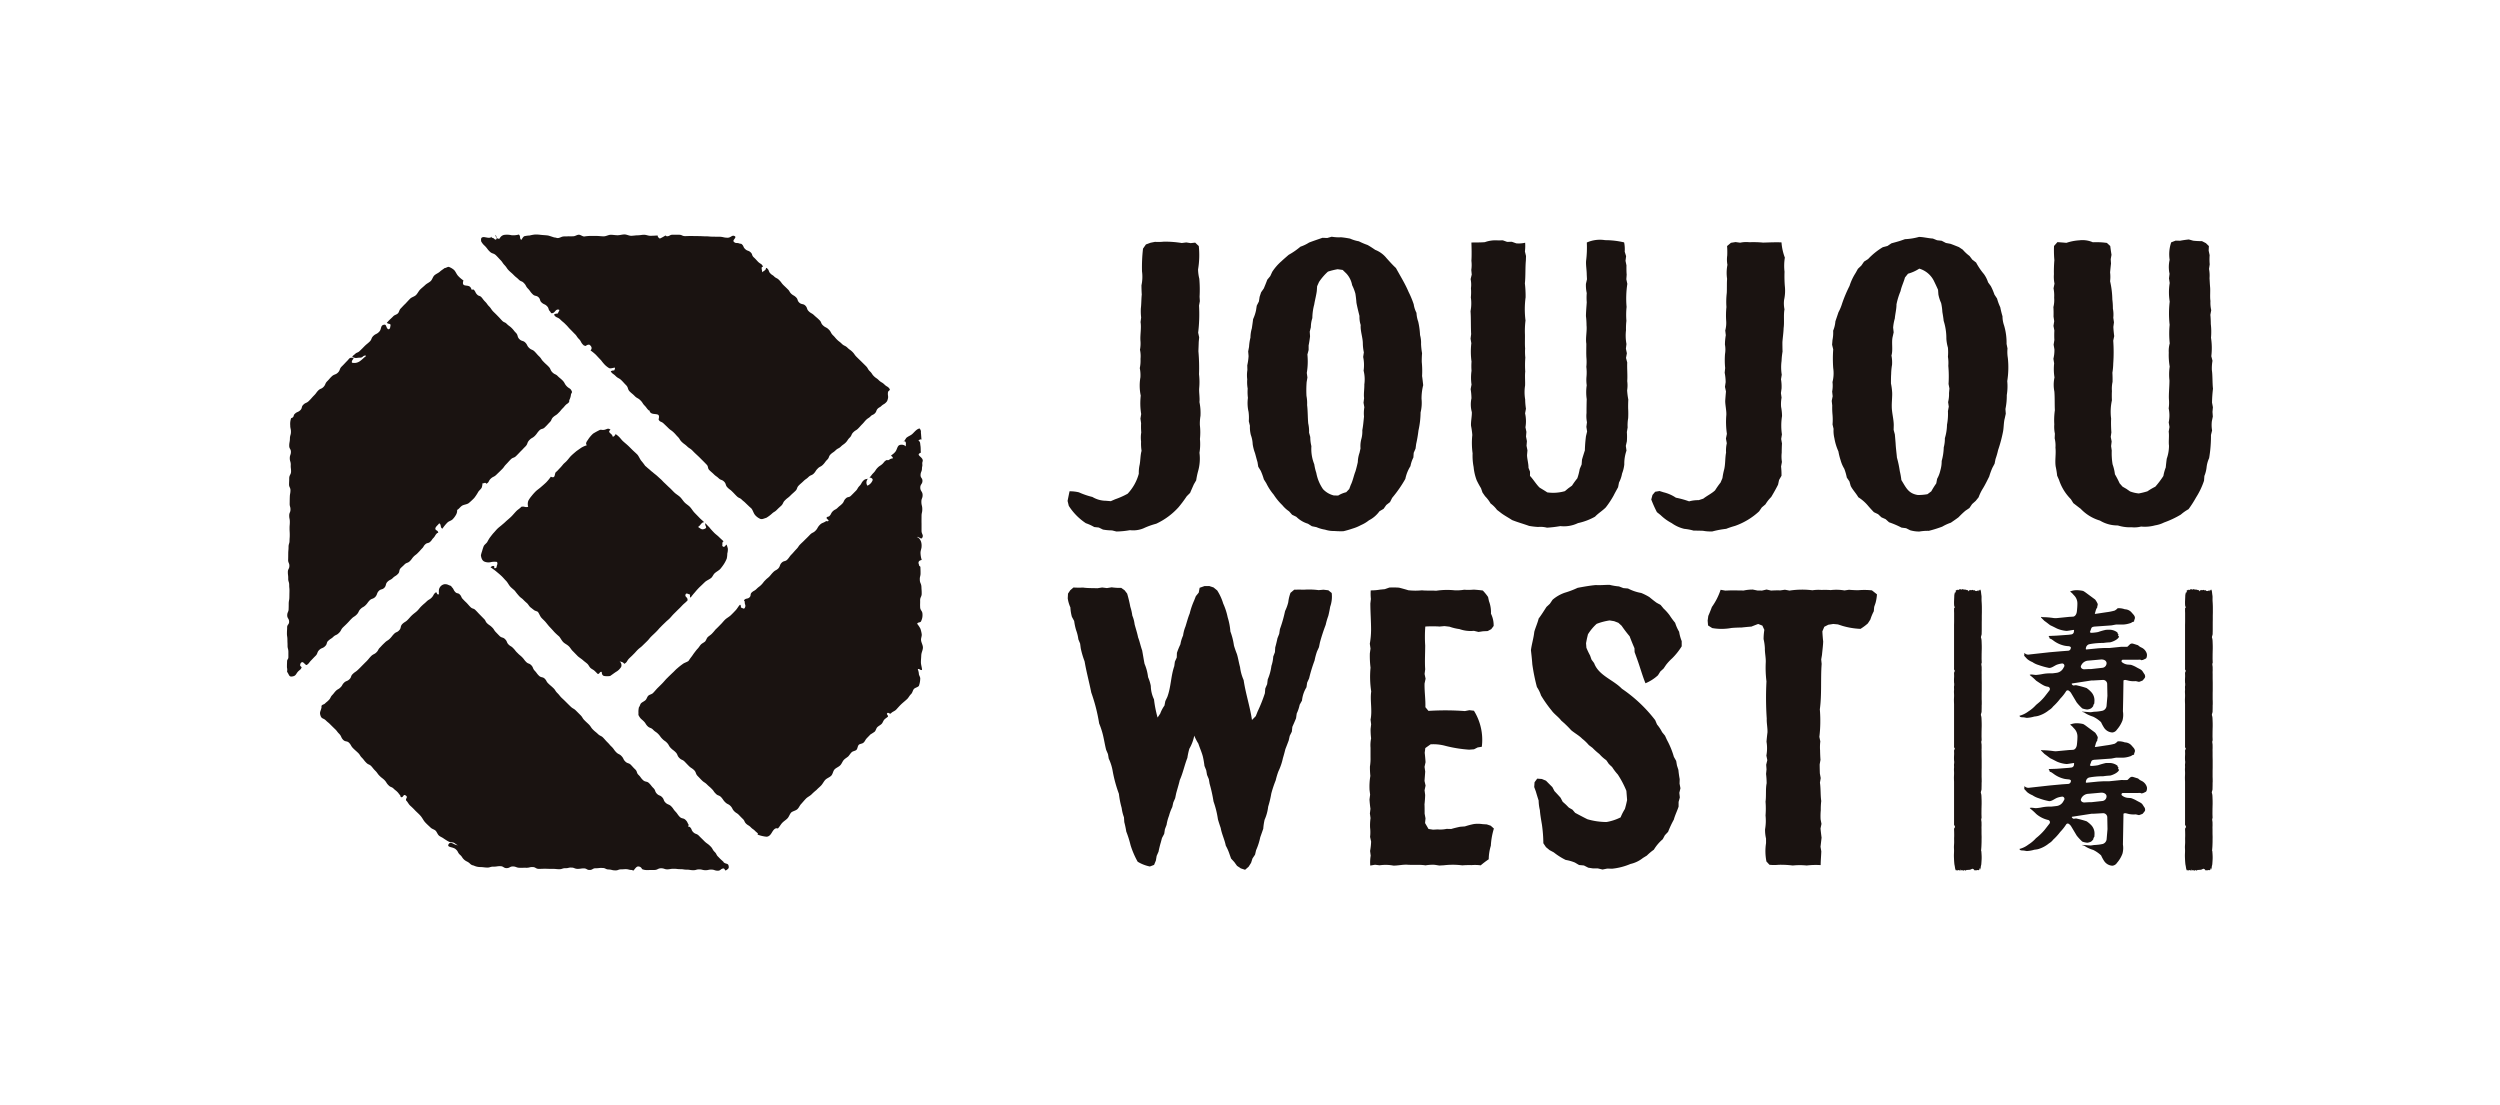 <svg xmlns="http://www.w3.org/2000/svg" xmlns:xlink="http://www.w3.org/1999/xlink" width="224" height="99" viewBox="0 0 224 99">
  <defs>
    <clipPath id="clip-path">
      <rect id="長方形_104" data-name="長方形 104" width="172.571" height="57" fill="none"/>
    </clipPath>
  </defs>
  <g id="グループ_116" data-name="グループ 116" transform="translate(-734 -2950)">
    <rect id="長方形_48" data-name="長方形 48" width="224" height="99" transform="translate(734 2950)" fill="#c9c9c9" opacity="0"/>
    <g id="グループ_115" data-name="グループ 115" transform="translate(759.714 2971)">
      <g id="グループ_114" data-name="グループ 114" transform="translate(0 0)" clip-path="url(#clip-path)">
        <path id="パス_2100" data-name="パス 2100" d="M3.7,37.777c.206-.21.26-.168.454-.363.212-.2.29-.125.5-.345.217-.2.151-.277.362-.495.191-.186.194-.18.387-.376s.185-.21.379-.4c.207-.214.253-.165.456-.37.223-.22.141-.3.365-.516.184-.18.236-.132.43-.321s.163-.217.355-.421.3-.116.512-.315c.215-.232.118-.333.335-.559.188-.18.294-.082.484-.271.2-.211.084-.333.284-.538.219-.217.284-.135.508-.37.188-.174.23-.131.42-.327.206-.193.067-.333.266-.537.166-.162.178-.159.342-.327.187-.18.271-.1.456-.277.208-.2.172-.235.375-.443.173-.162.194-.137.363-.315.189-.186.183-.2.374-.4.154-.147.112-.2.269-.346.182-.189.3-.073.478-.265.151-.141.122-.183.267-.321.176-.189.139-.244.315-.418.056-.055.139-.018.108-.1-.061-.18-.151-.113-.247-.266-.042-.21.245-.363.331-.525.225.076.07.381.3.476a3.585,3.585,0,0,1,.462-.562c.127-.115.333-.155.447-.271a1.858,1.858,0,0,0,.308-.412.754.754,0,0,0,.1-.434c.158-.073.261-.256.429-.37s.434-.11.612-.241a5.983,5.983,0,0,0,.488-.455,4.044,4.044,0,0,0,.37-.562c.1-.141.249-.247.308-.382a1.344,1.344,0,0,0,.064-.382c.13.049.251-.131.342.049.268-.135.174-.235.386-.445.227-.22.3-.147.521-.37.245-.238.247-.232.484-.473.211-.2.169-.235.381-.452s.206-.232.429-.455c.193-.187.276-.1.467-.29s.2-.2.4-.412c.221-.211.215-.229.432-.44.24-.241.124-.339.363-.58.2-.213.262-.158.475-.363.223-.225.188-.26.417-.5.194-.193.3-.083.49-.278.227-.217.215-.223.435-.452.194-.183.116-.257.3-.449.227-.21.277-.162.491-.394.187-.174.169-.2.363-.4.157-.147.139-.165.29-.315.115-.11.139-.085.253-.208.092-.088.025-.125.073-.247a1.286,1.286,0,0,0,.133-.449c.027-.174.145-.18.067-.342-.133-.275-.225-.2-.441-.424s-.154-.29-.375-.519c-.2-.2-.212-.178-.414-.37-.2-.22-.276-.14-.49-.351s-.133-.3-.342-.512c-.23-.238-.249-.221-.465-.45-.206-.2-.163-.247-.361-.449-.214-.2-.2-.217-.407-.433-.219-.235-.312-.141-.536-.37-.193-.192-.123-.253-.32-.455s-.32-.1-.528-.308c-.224-.217-.1-.345-.32-.574-.191-.187-.164-.211-.357-.406-.209-.21-.243-.18-.454-.385-.172-.183-.246-.11-.418-.29-.193-.2-.186-.208-.371-.394-.215-.223-.221-.223-.439-.437-.184-.2-.151-.223-.329-.422-.219-.207-.179-.25-.4-.467-.182-.187-.163-.211-.339-.406-.154-.137-.22-.064-.365-.217-.178-.18-.12-.247-.3-.434-.058-.055-.176.04-.209-.031-.076-.3-.281-.314-.471-.339-.219-.024-.37-.073-.247-.461a2.7,2.7,0,0,1-.484-.415c-.148-.165-.224-.406-.375-.54a1.523,1.523,0,0,0-.429-.253c-.115-.042-.249.092-.4.1-.146.119-.3.2-.436.333-.141.119-.339.193-.478.32s-.184.373-.333.513-.345.211-.49.351-.305.26-.447.4-.229.348-.374.495-.388.187-.533.333-.284.3-.429.455c-.152.137-.29.3-.429.439-.116.122-.128.327-.24.424-.111.113-.3.137-.407.253s-.225.217-.333.32-.151.174-.249.26c.136.147.212.037.345.187-.042.122-.012.437-.229.394-.2-.137-.128-.452-.366-.4-.357.064-.185.385-.445.639-.224.232-.3.152-.529.381-.191.2-.105.272-.293.473-.241.235-.26.21-.49.439-.208.214-.208.214-.417.413-.176.18-.246.109-.423.277-.1.1-.33.23-.194.284.29.134.345.042.67.042.221,0,.221-.18.43-.186.037-.012.051.006.072.03-.035,0-.018.064-.053.077-.116.049-.3.278-.542.43a.853.853,0,0,1-.656.1c-.09-.238.3-.418.061-.437-.32-.031-.287.08-.508.29-.241.247-.238.26-.484.5-.211.217-.115.318-.327.532s-.339.131-.568.357c-.206.2-.182.21-.394.421s-.124.3-.344.523c-.188.186-.264.113-.454.3-.206.211-.175.247-.378.445-.243.247-.227.266-.469.5-.209.211-.3.131-.508.351-.176.174-.066.278-.247.464-.218.217-.3.128-.521.357-.114.11-.04.18-.157.29-.084.092-.151.025-.176.146a1.543,1.543,0,0,0-.059.574c0,.3.066.3.063.586s-.087.3-.091.6S.2,19.993.2,20.3c0,.278.154.278.151.549s-.1.278-.1.562.087.29.087.589c-.016.3.027.3.027.592S.21,22.9.2,23.2c0,.272-.009.272-.015.544s.127.284.127.555c-.007.3-.051.3-.06.586s-.006.3-.012.592c-.005.268.072.268.072.534S.2,26.27.2,26.554s.055.272.055.562-.025.278-.025.574.018.3.018.6c0,.275-.018.268-.021.528s-.087.266-.087.55-.025.29-.028.58,0,.284-.009.586c0,.26.115.272.111.522,0,.278-.136.278-.136.555s.037.284.033.568c-.009.3.09.3.087.6,0,.259.027.259.025.519-.006.287-.006.287-.01.559,0,.29-.052.29-.058.586,0,.247,0,.247-.008.5s-.119.266-.125.537c-.006.294.172.294.169.59,0,.247-.163.241-.176.476,0,.272-.018.272-.018.532-.006.3.042.3.042.6,0,.262.013.262.013.5-.006.3.073.3.073.592v.476c0,.184-.116.184-.116.37-.006.232-.012.232-.012.455-.006.156.031.156.025.327,0,.089-.035.12.018.2.158.223.139.412.413.375.417-.055.32-.277.639-.537.158-.135.147-.11.225-.29-.13-.14-.163-.1-.115-.314.21-.382.38.113.562.113.225-.15.2-.21.4-.415s.192-.207.4-.412.111-.314.33-.525.314-.122.529-.344c.2-.19.09-.3.278-.486" transform="translate(0 -1.358)" fill="#1a1311"/>
        <path id="パス_2101" data-name="パス 2101" d="M25.817,1.066c.212.217.182.253.4.464.229.232.337.128.568.345.2.2.188.2.385.406.219.217.174.253.389.48s.176.278.411.507c.194.186.215.18.418.388s.235.186.454.409c.191.183.271.1.447.3.206.2.148.268.348.48.232.235.191.277.432.513.209.213.327.085.536.284.178.183.084.281.257.449.218.21.3.135.5.345.188.187.084.284.266.464.061.061.079.178.169.165.308-.025.3-.388.611-.321.145.025-.034.18-.072.333-.131.049-.215-.007-.35.119.184.308.327.189.574.443.224.223.249.2.471.43.188.18.176.193.363.391.229.226.22.226.447.455.194.18.157.223.348.43.251.235.167.314.414.555.079.085.109.061.23.1a.391.391,0,0,1,.318-.116c.262.18.238.388.105.513a4.472,4.472,0,0,1,.478.388c.154.168.309.333.472.5a3.725,3.725,0,0,0,.333.4,1.848,1.848,0,0,0,.387.3c.139.055.366-.031.5-.049.058.073-.012.184-.052.26a.451.451,0,0,0-.308.079c.169.253.23.2.443.418.232.23.3.162.537.4.2.2.191.211.388.409.235.232.118.357.337.58.206.2.224.183.424.382.232.247.3.171.538.412.215.21.169.266.381.476.182.189.152.214.339.4.042.036.066,0,.094.061.082.333.469.253.69.32.145.031.2.15.118.446.108.256.241.165.447.363s.212.2.429.413.255.18.478.394c.2.193.176.2.37.394s.148.253.354.452.238.178.454.376c.229.229.281.18.5.4.193.2.193.2.4.391s.212.2.411.4c.231.229.231.229.449.455.2.192.072.327.263.513.215.21.225.192.438.406.185.168.212.143.388.314.2.193.284.107.484.3.217.217.1.333.325.543.184.187.212.156.4.345.217.211.209.223.426.434.191.183.256.116.441.3.151.15.169.132.32.284.185.18.191.18.376.361.046.03.031.03.084.073.194.128.243.461.406.653a1.281,1.281,0,0,0,.478.351c.157.055.3-.03.537-.1a3.242,3.242,0,0,0,.493-.366c.2-.189.24-.141.432-.333s.206-.2.406-.382c.207-.208.133-.29.339-.485.217-.223.241-.187.459-.4.229-.232.236-.213.466-.436.2-.187.109-.29.305-.489s.208-.182.426-.394.253-.171.472-.394c.187-.168.253-.1.447-.284.194-.2.148-.241.345-.437.206-.217.263-.143.472-.348s.184-.256.4-.467c.188-.187.1-.278.292-.467.2-.193.235-.156.441-.355.217-.214.284-.146.5-.363.177-.171.21-.147.4-.327.2-.2.157-.241.357-.443.217-.2.133-.3.353-.506.185-.178.23-.141.409-.315.206-.208.194-.217.4-.424.163-.168.148-.18.315-.351.187-.186.23-.143.421-.339.151-.15.208-.094.365-.247.182-.18.1-.266.281-.445.143-.128.185-.092.324-.238.182-.162.228-.125.4-.3a.466.466,0,0,0,.142-.242c.109-.327-.012-.344.036-.684.022-.119.214-.162.152-.271-.157-.253-.256-.193-.466-.406-.23-.223-.279-.167-.508-.385-.194-.2-.228-.159-.429-.351s-.157-.247-.37-.449-.151-.266-.363-.476-.223-.22-.447-.443c-.188-.18-.188-.18-.386-.376s-.164-.235-.357-.433c-.212-.214-.245-.177-.46-.388s-.293-.14-.511-.357c-.2-.2-.221-.168-.414-.357s-.185-.229-.388-.415c-.21-.226-.145-.29-.361-.5-.225-.229-.3-.156-.527-.382-.2-.192-.109-.277-.315-.47-.212-.21-.224-.2-.438-.394-.23-.235-.293-.174-.517-.394-.2-.2-.1-.3-.3-.5s-.342-.073-.559-.284c-.182-.184-.088-.272-.27-.455-.2-.2-.253-.15-.456-.345-.163-.174-.118-.217-.281-.372-.188-.189-.194-.189-.382-.37-.217-.214-.189-.26-.408-.473-.184-.187-.236-.131-.426-.3-.151-.162-.2-.125-.342-.278-.184-.168-.1-.266-.277-.44-.046-.042-.107-.092-.133-.042.014.18-.188.229-.335.372,0-.223-.154-.5.081-.5-.145-.3-.206-.21-.447-.439-.2-.208-.191-.22-.4-.412-.182-.178-.092-.273-.262-.431-.206-.2-.3-.1-.514-.32C48.93,1.139,49,1.066,48.829.9c-.09-.092-.105-.037-.238-.085-.243-.092-.318.031-.5-.159-.139-.131.271-.369.108-.482C47.941,0,47.839.315,47.522.3c-.342-.006-.342-.07-.69-.089-.3,0-.3,0-.608-.006-.336,0-.336-.031-.668-.031-.3,0-.3-.018-.59-.018-.333-.012-.333,0-.669-.012-.29,0-.29.012-.586.012-.247-.006-.247-.11-.49-.122h-.6c-.263-.012-.263.14-.521.135-.078,0-.084-.086-.151-.055a4.312,4.312,0,0,1-.487.266c-.087-.092-.185-.1-.185-.278-.217.006-.422.025-.652.025-.187.006-.375-.092-.569-.092s-.374.049-.568.049-.4.043-.592.043-.4-.122-.6-.122-.406.073-.613.073-.413-.042-.616-.042-.417.14-.629.14S36.01.141,35.8.141s-.429,0-.635,0a3.977,3.977,0,0,0-.471.049c-.159,0-.322-.158-.483-.158s-.308.122-.469.135-.311.005-.465.005c-.161.018-.318,0-.469.018s-.3.125-.449.137c-.12.018-.229-.057-.346-.049-.169-.052-.348-.12-.551-.174C31.253.074,31.036.067,30.8.043a3.369,3.369,0,0,0-.5-.031A3.053,3.053,0,0,0,29.808.1a2.529,2.529,0,0,0-.49.067c-.118.068-.188.235-.272.333-.179-.184-.024-.315-.212-.486a1.8,1.8,0,0,1-.66.061,1.814,1.814,0,0,0-.647-.03.556.556,0,0,0-.411.327c-.261.092-.272-.15-.357-.327-.078.158.182.265.061.387S26.645.352,26.5.321,26.4.285,26.4.2c-.157.217-.532.031-.743.043-.146.025-.241.046-.2.378a1.374,1.374,0,0,0,.368.443" transform="translate(-8.06 0)" fill="#1a1311"/>
        <path id="パス_2102" data-name="パス 2102" d="M40.494,70.761c-.234-.223-.246-.21-.465-.449-.21-.186-.136-.26-.336-.452-.219-.217-.154-.284-.376-.5-.26-.266-.305-.217-.562-.476-.231-.235-.231-.223-.475-.473-.209-.211-.305-.113-.512-.327-.182-.186-.1-.266-.284-.439-.058-.061-.161-.018-.179-.11-.015-.068.111-.006.083-.068-.157-.229-.1-.271-.3-.47s-.336-.079-.536-.29-.163-.241-.372-.461-.166-.253-.374-.464-.305-.128-.518-.339c-.193-.187-.108-.278-.3-.48s-.275-.113-.472-.318-.105-.3-.308-.5-.179-.229-.385-.436-.337-.077-.558-.29-.173-.247-.4-.464c-.188-.193-.092-.3-.288-.486s-.189-.2-.383-.4-.293-.1-.5-.3-.133-.266-.339-.486-.278-.143-.487-.357-.179-.259-.392-.476c-.2-.183-.176-.2-.373-.394s-.193-.211-.386-.415-.273-.141-.478-.339-.231-.183-.443-.394-.168-.259-.387-.479c-.188-.18-.2-.18-.391-.373s-.142-.244-.346-.448-.2-.2-.406-.406-.256-.15-.471-.357-.223-.217-.441-.433c-.188-.189-.194-.189-.386-.37-.194-.2-.173-.223-.372-.418s-.157-.26-.366-.452c-.217-.208-.236-.2-.447-.406-.188-.18-.13-.241-.315-.425s-.32-.07-.521-.271-.167-.217-.361-.428c-.212-.213-.118-.3-.333-.516-.182-.18-.26-.1-.441-.278-.194-.192-.167-.223-.357-.418s-.224-.18-.417-.385c-.218-.2-.191-.238-.4-.443-.182-.193-.223-.137-.408-.321s-.11-.277-.3-.464c-.2-.219-.306-.1-.512-.308-.182-.183-.176-.183-.348-.357-.178-.2-.129-.232-.327-.418-.2-.2-.232-.162-.444-.363-.163-.168-.105-.229-.275-.391l-.363-.37c-.208-.208-.2-.22-.408-.424-.163-.162-.251-.085-.421-.247-.2-.2-.178-.2-.377-.406-.152-.143-.152-.143-.309-.309-.182-.174-.108-.247-.3-.437-.146-.143-.237-.052-.382-.2-.184-.187-.126-.253-.3-.43-.068-.058-.043-.107-.127-.138-.258-.085-.266-.146-.532-.146a.616.616,0,0,0-.516.5,2.52,2.52,0,0,0,0,.4c-.172.077-.166-.1-.249-.183-.275.183-.184.26-.408.491-.2.2-.243.143-.453.348s-.225.189-.428.387c-.22.214-.2.235-.419.461-.225.2-.247.187-.478.4-.2.2-.188.214-.38.406s-.258.159-.467.363c-.21.223-.072.357-.29.568-.184.2-.254.116-.445.309s-.172.214-.361.412c-.206.211-.261.168-.465.37-.223.21-.217.21-.438.445-.191.183-.124.238-.318.43s-.268.138-.471.333c-.217.223-.193.235-.414.464-.184.177-.178.177-.366.363-.2.207-.2.207-.4.4-.225.217-.256.168-.484.394-.182.18-.093.272-.278.452-.215.214-.3.122-.5.327-.182.184-.121.229-.3.4-.194.2-.249.143-.441.339-.157.168-.141.187-.3.351-.191.2-.126.26-.314.452-.158.165-.17.147-.333.3-.109.115-.176.067-.291.183-.066.061-.02.067-.029.167-.067.382-.209.406-.083.77.107.284.252.192.466.4.2.2.215.171.4.363.2.2.2.2.4.394.219.2.194.247.4.449.225.235.141.314.361.544.194.192.327.073.517.253.206.211.154.272.361.488.223.22.235.214.463.431.189.189.148.247.339.43.208.217.183.247.4.458.182.177.241.11.419.278.191.207.173.225.372.424.219.217.182.26.4.473.189.187.219.174.406.348.223.226.169.275.392.492.188.192.273.115.454.3.163.162.188.143.339.3.115.117.1.135.209.254.084.079.034.2.148.21.163,0,.145-.21.305-.2.357.184.058.266.105.48.145.131.219.333.376.476a5.781,5.781,0,0,1,.459.449c.157.156.327.3.478.476s.241.388.392.556.339.333.5.485c.122.125.333.162.447.278s.172.327.3.437.3.162.429.266c.139.089.281.186.41.253.146.092.321.061.466.11s.266.223.417.235c-.386.012-.667-.43-.864-.085-.169.3.405.21.654.454.229.2.151.29.374.489.206.18.157.229.351.418.24.217.308.15.545.376a.537.537,0,0,0,.318.161,1.373,1.373,0,0,0,.62.141c.284.009.284.033.57.046s.3-.089.6-.083.312-.049.613-.042c.282.006.282.174.548.174.284.007.29-.149.568-.149.3.005.3.113.593.119s.309-.006.626,0c.276,0,.276-.07.542-.064.29,0,.284.162.568.162.305,0,.305-.012.606-.012.322.012.322.012.646.012.273,0,.273.024.557.031s.3-.1.592-.092c.26.005.26-.068.508-.055.269,0,.269.1.544.116.3,0,.3-.043.594-.043.247.006.247.141.491.141.28.006.28-.158.555-.153.308,0,.308-.042.617-.024.265,0,.265.122.526.134.3.006.3.08.614.08.26.012.26-.092.519-.092.219,0,.219-.018.428-.018.26.007.26.068.513.074.073,0,.11.061.169.049.116-.115.255-.381.437-.363a.356.356,0,0,1,.328.235,1.115,1.115,0,0,0,.524.085c.29,0,.29-.006.574-.006.312,0,.312-.153.623-.153.267.006.267.086.532.1.288-.012.288-.055.575-.055.314,0,.314.036.629.036.267,0,.267.043.539.043.3,0,.309.049.611.049.25,0,.25-.074.508-.074.29,0,.29.074.586.074.245,0,.245-.055.49-.055.309,0,.309.1.608.1.256,0,.256-.2.517-.2.075,0,.139.217.193.178.178-.122.3-.171.255-.382-.037-.3-.26-.159-.463-.363" transform="translate(-1.375 -14.531)" fill="#1a1311"/>
        <path id="パス_2103" data-name="パス 2103" d="M44.168,40.355c0,.092-.025.262.061.262a5.667,5.667,0,0,1,.389-.479,5.511,5.511,0,0,1,.426-.47c.163-.147.314-.3.478-.455.166-.141.394-.223.557-.363.12-.113.181-.3.3-.406.169-.156.38-.247.514-.4a4.8,4.8,0,0,0,.29-.387,2.9,2.9,0,0,0,.278-.532,2.23,2.23,0,0,0,.049-.449,1.5,1.5,0,0,0,.051-.427,1.981,1.981,0,0,0-.106-.346c-.049-.134-.184.379-.4.077.048-.125-.052-.308.124-.4-.148-.135-.284-.257-.429-.4s-.318-.253-.46-.412a5.427,5.427,0,0,1-.405-.458c-.118-.11-.221-.226-.339-.357-.074.247.2.376-.021.488-.3.147-.365.025-.642-.15.194-.067.333-.473.564-.412-.145-.15-.3-.266-.438-.412s-.293-.3-.444-.458-.249-.346-.394-.5-.338-.26-.484-.409-.257-.345-.411-.491-.354-.253-.508-.4-.286-.3-.447-.443-.3-.29-.454-.43c-.119-.107-.219-.236-.333-.333s-.237-.217-.348-.314-.25-.193-.363-.3c-.13-.089-.232-.2-.356-.3-.112-.083-.2-.18-.314-.266a5.082,5.082,0,0,0-.372-.482c-.115-.165-.195-.363-.316-.516-.133-.137-.284-.266-.423-.4s-.273-.275-.412-.406-.3-.26-.45-.394-.251-.3-.4-.433c-.085-.092-.2-.153-.293-.245,0,.031.016.055-.006.092-.082.073-.125.192-.252.153,0-.269-.531-.352-.184-.611-.268-.213-.34.022-.679.022-.146,0-.148-.04-.278,0a6.073,6.073,0,0,0-.6.327,2.664,2.664,0,0,0-.475.571c-.133.18-.223.339-.083.47a2.368,2.368,0,0,0-.484.211c-.158.109-.315.219-.465.326-.146.128-.313.263-.454.4s-.262.32-.409.473c-.1.113-.227.2-.329.32a3.907,3.907,0,0,1-.305.348c-.1.1-.191.22-.294.3-.217.128-.016.653-.491.443a3.933,3.933,0,0,1-.415.507c-.163.158-.348.314-.532.473-.137.115-.3.223-.427.351a4.7,4.7,0,0,0-.353.4,2.35,2.35,0,0,0-.291.427.861.861,0,0,0-.011.538c-.3.079-.324-.064-.618,0-.126.152-.3.238-.447.388s-.277.314-.429.467-.314.284-.478.428a4.631,4.631,0,0,1-.36.32c-.118.11-.262.208-.381.32-.154.141-.281.315-.426.461-.11.132-.2.253-.3.382a4.319,4.319,0,0,0-.235.4c-.09.128-.235.214-.308.351a4,4,0,0,0-.145.443,3.229,3.229,0,0,0-.109.381c.041.348.163.5.308.568a.95.95,0,0,0,.553.055,1.522,1.522,0,0,1,.577-.024c.1.2-.018.241-.036.488-.088.092-.109.073-.2.073-.033-.073.018-.079-.006-.158-.088-.095-.247-.012-.333.079a5.529,5.529,0,0,1,.49.357c.161.135.318.26.472.406.148.131.278.3.419.439s.234.346.363.5.312.272.445.415a5.191,5.191,0,0,0,.391.479c.1.116.24.187.346.3s.221.217.329.308.188.26.3.363c.116.089.243.192.364.284.1.061.23.079.323.143.111.146.175.345.293.5.117.137.274.266.4.415s.245.312.377.449.266.284.4.437a5.683,5.683,0,0,0,.432.4c.133.152.219.351.363.5s.344.223.495.37c.146.131.237.333.391.464.148.153.294.3.432.443.154.137.336.235.49.382.114.1.241.186.357.29s.169.266.284.373.266.158.374.268c.1.088.189.192.288.278.182-.031.154-.238.347-.19,0,.247.1.351.249.37a1.744,1.744,0,0,0,.5-.005c.122-.08.327-.235.52-.364A1.255,1.255,0,0,0,38,46.834a.427.427,0,0,0-.148-.5c.128.049.325.049.418.225.275-.134.217-.244.435-.473.189-.187.194-.174.381-.37.206-.2.2-.217.4-.422.219-.208.247-.183.465-.406.187-.183.191-.183.38-.37.2-.2.178-.223.381-.424.227-.223.237-.217.45-.434.2-.2.179-.21.367-.394.214-.223.217-.217.429-.424.182-.18.194-.168.375-.342.2-.208.193-.226.394-.43.18-.177.18-.177.347-.345.21-.2.21-.2.42-.424.188-.187.2-.168.376-.345.068-.07.089-.058.077-.168-.013-.217-.26-.217-.176-.449.07-.162.225-.027.394.012" transform="translate(-8.058 -8.079)" fill="#1a1311"/>
        <path id="パス_2104" data-name="パス 2104" d="M71.437,45.765c.006-.223.145-.446.145-.678s-.163-.458-.169-.69c-.009-.168.084-.336.061-.507s-.068-.327-.111-.476a2.489,2.489,0,0,0-.3-.455c.1-.193.309-.055.37-.266a1.2,1.2,0,0,0,.109-.6c-.006-.314-.206-.314-.209-.641-.012-.29.005-.29,0-.574-.012-.315.148-.327.139-.648,0-.278-.014-.278-.023-.555-.012-.345-.141-.34-.145-.666-.01-.3.071-.3.066-.592,0-.269-.006-.269-.013-.516-.005-.1-.039-.061-.1-.143-.061-.055.015-.055-.042-.122-.087-.259.045-.345.259-.394a2.218,2.218,0,0,1-.108-.665c.009-.193.092-.361.094-.519a1.172,1.172,0,0,0-.058-.488c-.064-.147-.182-.345-.369-.382.182-.067.375.247.478.08.161-.257-.051-.327-.053-.629v-.629c-.006-.345,0-.345,0-.7,0-.308.068-.308.066-.617,0-.333-.081-.333-.081-.672,0-.3.111-.3.111-.586,0-.339-.209-.339-.209-.684,0-.3.194-.3.194-.6,0-.253-.169-.253-.169-.5,0-.309.126-.309.126-.623.006-.156.037-.156.037-.312a.714.714,0,0,1,.006-.256c.105-.223-.109-.391-.209-.488-.118-.11-.242-.217.067-.345-.025-.223,0-.418-.04-.642-.027-.18-.005-.37-.187-.424.092-.082.161-.15.288-.107-.027-.178-.033-.419-.058-.623a.432.432,0,0,0-.12-.37c-.243.043-.424.278-.629.476-.163.159-.424.232-.57.382a3.829,3.829,0,0,1-.234.351c0,.043.065-.085.108-.067.173.092.067.339.1.467a.544.544,0,0,0-.617-.1c-.157.11-.186.394-.32.568a1.481,1.481,0,0,1-.386.333c.042.135.212.122.123.29-.217-.042-.354.236-.49.116-.244.12-.2.137-.383.333-.206.2-.249.162-.45.357-.218.223-.172.266-.385.482-.191.189-.163.223-.351.406,0,.005-.009.005-.009.012a.247.247,0,0,1,.157.024c.1.049.166.132.122.229a.869.869,0,0,1-.458.467.488.488,0,0,1-.053-.461.534.534,0,0,1,.1-.167c-.133.052-.245.012-.4.167-.219.217-.146.278-.372.5-.185.2-.137.257-.324.437-.211.211-.211.217-.423.424-.176.181-.29.064-.466.247-.209.2-.13.278-.333.483-.172.171-.188.152-.366.32-.208.22-.262.147-.472.351-.177.183-.118.241-.293.418-.087.092-.217.031-.253.15-.043.1.24.214.16.29s-.136-.028-.246.042c-.262.171-.308.1-.522.309-.234.238-.172.308-.4.534-.2.2-.263.131-.466.333-.208.217-.208.217-.426.428-.227.235-.231.223-.466.455-.188.192-.145.229-.345.427-.206.22-.2.226-.4.443-.231.223-.188.253-.413.495-.192.189-.3.079-.5.275-.209.211-.113.318-.323.532-.188.168-.237.125-.419.3-.2.2-.187.217-.38.424-.163.156-.182.138-.345.312-.184.178-.163.208-.342.394-.218.22-.244.183-.456.4-.194.187-.241.135-.429.315-.151.15-.033.271-.182.418-.176.18-.3.058-.484.247-.052.061.058.1.049.174-.009.26.127.284.01.522-.083.162-.191.018-.354-.018,0-.092,0-.253-.086-.253-.145.143-.241.348-.386.5s-.284.3-.438.446-.348.238-.5.381-.272.315-.423.455c-.148.156-.3.308-.443.44a4.791,4.791,0,0,1-.314.363c-.1.11-.253.2-.365.3s-.148.284-.252.406c-.109.1-.278.168-.38.278s-.182.26-.29.37-.194.235-.29.357-.176.26-.268.375-.184.253-.266.372c-.16.11-.381.159-.532.284a5.17,5.17,0,0,0-.466.37c-.157.122-.3.3-.447.424-.144.143-.3.284-.441.43-.154.143-.272.3-.417.452s-.3.3-.445.443-.275.314-.42.458c-.1.116-.318.141-.429.247s-.139.293-.255.4-.272.165-.381.266-.1.257-.2.357a1.728,1.728,0,0,0-.048.48c.011.18-.033.186.053.327.161.271.206.247.424.464.191.189.151.247.342.437s.293.113.487.308c.206.217.245.174.453.376.219.222.182.259.4.469.19.193.22.147.408.346s.133.259.339.464.225.171.429.376.121.308.339.516c.191.192.262.125.454.308.194.2.188.2.387.4s.247.165.46.363c.223.22.12.32.336.544.189.189.186.2.37.381.2.2.249.165.447.357.219.223.237.2.454.424.188.187.147.223.333.4.194.217.282.125.484.317.219.238.176.275.4.486.193.18.251.122.445.308.206.211.139.272.344.482.182.178.211.135.387.3.2.208.2.214.4.406.163.171.1.229.268.4.194.186.245.137.441.345.163.161.194.137.351.29.12.126.13.113.26.236.03.036-.048.109.006.122a3.122,3.122,0,0,0,.774.18c.264-.012.4-.235.517-.437.145-.23.293-.378.5-.3.142-.137.257-.366.4-.513s.32-.247.46-.394.191-.36.329-.519c.148-.135.4-.162.554-.3s.214-.345.362-.488c.139-.159.267-.309.406-.455s.339-.229.491-.37a5.085,5.085,0,0,1,.459-.412c.133-.15.3-.272.435-.422s.229-.363.37-.5.374-.21.519-.36.157-.418.3-.565.363-.217.508-.366.2-.376.354-.516c.1-.1.251-.18.367-.284.108-.122.186-.259.29-.357.109-.119.327-.119.435-.223s.1-.333.212-.455c.108-.1.337-.088.441-.21.115-.1.161-.272.272-.37.105-.119.221-.223.327-.345a4.409,4.409,0,0,0,.389-.253c.107-.113.131-.308.243-.412s.262-.174.37-.278.147-.29.256-.4.213-.158.32-.262c.012-.15-.163-.2-.068-.3.111-.107.176.074.321.031.12-.168.339-.2.49-.363s.29-.329.46-.488.354-.3.526-.464c.121-.122.2-.3.333-.424s.151-.327.253-.455.369-.162.454-.29a2.008,2.008,0,0,0,.118-.617c.021-.143-.081-.271-.118-.415a1.377,1.377,0,0,0-.1-.455c.114-.1.259.147.38.049-.006-.2-.1-.46-.1-.672s.027-.437.033-.665" transform="translate(-14.602 -8.07)" fill="#1a1311"/>
        <path id="パス_2105" data-name="パス 2105" d="M132.671.405c-.359.126-.852.288-1.206.428a3.463,3.463,0,0,1-.769.368,6.474,6.474,0,0,1-1.055.73c-.161.142-.485.417-.639.567a4.468,4.468,0,0,0-.835.958l-.176.382-.269.325c-.068.2-.227.582-.308.777l-.243.35-.133.4-.064.419-.193.376-.064.415a3.722,3.722,0,0,1-.264.794c-.02.21-.083.621-.113.828a3.013,3.013,0,0,0-.124.825,4.366,4.366,0,0,0-.125.824l-.078.411.035.422a5.2,5.2,0,0,1-.117.828l.011.418a2.937,2.937,0,0,0-.014.833,3.277,3.277,0,0,0,.04.833,4.463,4.463,0,0,0,.021.833A3.505,3.505,0,0,0,126.047,16a3.978,3.978,0,0,1,.022.836l.1.409a2.817,2.817,0,0,0,.084.831,2.658,2.658,0,0,1,.163.818,3.855,3.855,0,0,0,.21.808c.055.2.161.605.222.8l.067.416.222.362a5.553,5.553,0,0,1,.28.769l.218.347a4.884,4.884,0,0,0,.665,1.024,5.209,5.209,0,0,0,.775.943,2.7,2.7,0,0,0,.6.548l.275.31.374.181a2.518,2.518,0,0,0,1.048.624l.349.222.406.082a3.244,3.244,0,0,0,.782.227,2.461,2.461,0,0,0,.81.118,7.325,7.325,0,0,0,.831.02,8.315,8.315,0,0,0,.8-.232,3.856,3.856,0,0,0,.769-.317,3.053,3.053,0,0,0,.714-.428,2.649,2.649,0,0,0,.944-.812l.368-.216.243-.345.334-.259.193-.381a11.041,11.041,0,0,0,1.18-1.7,3.4,3.4,0,0,1,.458-1.142,2.854,2.854,0,0,1,.263-.776l.028-.416.166-.38.053-.408a11.323,11.323,0,0,0,.207-1.208,7.843,7.843,0,0,0,.191-1.622,3.608,3.608,0,0,0,.085-1.222,4.887,4.887,0,0,1,.148-1.222c-.023-.2-.066-.616-.1-.819a7.9,7.9,0,0,0-.025-1.226c-.01-.2.007-.617.023-.82a6.488,6.488,0,0,1-.09-.813,2.568,2.568,0,0,0-.09-.812,6.672,6.672,0,0,0-.163-1.2,2.734,2.734,0,0,1-.156-.79,2.4,2.4,0,0,1-.247-.765,8.41,8.41,0,0,0-.462-1.112c-.305-.726-.755-1.45-1.132-2.14-.274-.247-.611-.625-.857-.9a2.414,2.414,0,0,0-1-.727c-.168-.117-.515-.348-.7-.442a5.937,5.937,0,0,1-.762-.324,3.4,3.4,0,0,1-.793-.243c-.2-.038-.614-.107-.821-.118A3.707,3.707,0,0,1,133.5.309l-.406.113Zm2.139,3.2a2.075,2.075,0,0,1,.517,1.045,4.1,4.1,0,0,1,.29.751c.036.2.083.6.094.809.062.361.186.844.274,1.2a2.351,2.351,0,0,0,.11.812c-.044.522.185,1.109.191,1.629a4.138,4.138,0,0,0,.091.816l-.061.414a3.584,3.584,0,0,1,.04,1.229,3.216,3.216,0,0,1,.064,1.23c.012.368-.071.864-.021,1.231l-.051.409.073.413a3.13,3.13,0,0,0-.03.823c-.037.364-.079.865-.152,1.224a2.5,2.5,0,0,1-.093.816,2.486,2.486,0,0,0-.069.819l-.089.4a2.713,2.713,0,0,0-.152.825c-.043.208-.148.632-.212.835-.144.353-.242.871-.42,1.212l-.137.368-.272.286a2.59,2.59,0,0,0-.723.3l-.392-.012a1.95,1.95,0,0,1-.963-.566,3.736,3.736,0,0,1-.6-1.454,4.536,4.536,0,0,1-.182-.77,3.7,3.7,0,0,1-.258-1.625,3.317,3.317,0,0,1-.1-.816l-.11-.4a3.039,3.039,0,0,0-.074-.82c-.049-.515-.035-1.131-.1-1.644a3.531,3.531,0,0,0-.057-.823,9.7,9.7,0,0,1,.015-1.237l.069-.411-.055-.413a6.251,6.251,0,0,0,.055-1.648l.109-.405v-.413c.045-.2.107-.611.128-.814l-.028-.418.1-.4a2.631,2.631,0,0,1,.133-.812,4.914,4.914,0,0,1,.169-1.222c.057-.361.186-.848.231-1.211l.027-.419.169-.381a4.921,4.921,0,0,1,.8-.93,6.163,6.163,0,0,1,.87-.217l.452.064Z" transform="translate(-39.89 -0.098)" fill="#1a1311"/>
        <path id="パス_2106" data-name="パス 2106" d="M202.76,17.553a2.84,2.84,0,0,0,.074.818,4.809,4.809,0,0,0,.359,1.177,5.865,5.865,0,0,0,.2.8,2.964,2.964,0,0,0,.326.756,4.762,4.762,0,0,1,.228.793l.236.346.111.4c.16.33.506.694.681,1.015a3.707,3.707,0,0,1,.878.769c.124.147.387.434.522.572l.374.178.3.282.374.164.307.279a8.071,8.071,0,0,1,1.12.48l.409.052.368.186a2.98,2.98,0,0,0,.822.113,4.3,4.3,0,0,1,.843-.062,11.181,11.181,0,0,0,1.207-.377,4.138,4.138,0,0,1,.771-.353c.176-.122.525-.359.692-.491a7.85,7.85,0,0,1,.614-.583l.357-.24.24-.354.32-.284.264-.326a4.1,4.1,0,0,1,.363-.757c.2-.314.419-.769.585-1.1a6.805,6.805,0,0,1,.285-.782l.2-.373.081-.412a6.685,6.685,0,0,0,.23-.8,12.7,12.7,0,0,0,.435-1.613c.081-.368.062-.879.165-1.242l.09-.409-.03-.424a5.666,5.666,0,0,0,.12-1.245,4.876,4.876,0,0,0,.042-1.25,7.869,7.869,0,0,0,.051-2.086,3.29,3.29,0,0,1-.029-.836l-.083-.412a5.447,5.447,0,0,0-.223-1.653,2.482,2.482,0,0,1-.142-.823,8.031,8.031,0,0,1-.2-.811,4.637,4.637,0,0,1-.288-.78l-.232-.35a5.454,5.454,0,0,0-.326-.762l-.245-.338a2.7,2.7,0,0,0-.374-.741,5.836,5.836,0,0,1-.7-1.034l-.339-.257-.25-.331a3.716,3.716,0,0,1-.607-.565l-.348-.232c-.19-.072-.57-.23-.762-.294l-.4-.074L212.447.68l-.412-.046-.38-.154c-.374-.015-.868-.146-1.244-.143a5.62,5.62,0,0,1-1.253.2l-.4.139c-.2.068-.61.175-.813.232l-.355.238-.419.111a6.132,6.132,0,0,0-1.315,1.06l-.364.231-.242.352-.309.294-.206.372a4.84,4.84,0,0,0-.543,1.157,12.306,12.306,0,0,0-.665,1.575,4.164,4.164,0,0,1-.33.792c-.064.206-.207.61-.274.814a2.675,2.675,0,0,1-.2.834,3.254,3.254,0,0,1-.061.838l-.033.419.1.417a11.53,11.53,0,0,0,0,1.676,3.19,3.19,0,0,1-.065,1.254,2.727,2.727,0,0,1-.03.843l.045.424-.083.418.045.422a6.779,6.779,0,0,0,.028.841,5.189,5.189,0,0,1,0,.844l.094.413M208.394,6.4a6.224,6.224,0,0,1,.37-1.213c.07-.377.3-.844.393-1.215l.273-.34a3.638,3.638,0,0,0,1.01-.456,2.137,2.137,0,0,1,1.344,1.169c.09.184.261.544.339.732l.029.411a3.387,3.387,0,0,0,.245.768,4.646,4.646,0,0,1,.111.8c.036.2.1.594.117.795a5.185,5.185,0,0,1,.243,1.606,3.6,3.6,0,0,0,.14.8,4.713,4.713,0,0,1,0,.816,3.472,3.472,0,0,1,.033.812,10.658,10.658,0,0,1,.022,1.625l.079.408-.037.406a2.942,2.942,0,0,1-.081.81l.059.41-.075.4a5.052,5.052,0,0,1-.084,1.217,4.4,4.4,0,0,1-.191,1.21,2.928,2.928,0,0,1-.1.818,4.911,4.911,0,0,1-.185,1.223,2.834,2.834,0,0,1-.114.821,2.77,2.77,0,0,1-.294.774l-.078.412a7.411,7.411,0,0,0-.445.711l-.344.257a5.039,5.039,0,0,1-.848.074c-.871-.128-1.073-.672-1.49-1.342a6.478,6.478,0,0,0-.141-.8,9.233,9.233,0,0,0-.256-1.213c-.029-.372-.1-.874-.116-1.246-.015-.209-.051-.622-.07-.83l-.109-.407.01-.419c0-.526-.175-1.131-.177-1.656-.01-.373.049-.879.036-1.252a5.676,5.676,0,0,0-.109-.831c0-.208,0-.627.018-.835a5.413,5.413,0,0,1,.079-.833,3.234,3.234,0,0,0-.052-.836c.153-.514-.012-1.146.105-1.666l.093-.411-.048-.423a4.048,4.048,0,0,1,.151-.822c.029-.371.154-.867.149-1.241" transform="translate(-64.187 -0.107)" fill="#1a1311"/>
        <path id="パス_2107" data-name="パス 2107" d="M237.6,22.517a8.975,8.975,0,0,0-.419-.81,4.106,4.106,0,0,0-.209-.887,5.931,5.931,0,0,1-.076-1.23l-.058-.408.049-.413-.082-.409.058-.412a10.745,10.745,0,0,1-.024-1.232,4.774,4.774,0,0,1,.073-1.64c-.014-.206-.015-.616,0-.822a2.867,2.867,0,0,1,.055-.819c.01-.206,0-.618-.014-.823a5.7,5.7,0,0,0,.076-.82,14.554,14.554,0,0,0,0-2.057l.088-.411c-.031-.2-.07-.617-.077-.823l.054-.411-.06-.41a2.751,2.751,0,0,0-.036-.82,6.1,6.1,0,0,0-.05-.82,7.865,7.865,0,0,0-.2-1.628,3.3,3.3,0,0,0,0-.791c.016-.193.056-.593.081-.786l-.025-.4.07-.394c-.033-.19-.09-.592-.113-.784l-.3-.278A6.665,6.665,0,0,0,235.2.92a2.312,2.312,0,0,0-1.219-.174,4.4,4.4,0,0,0-1.146.226c-.2-.019-.605-.051-.806-.064l-.305.344a10.135,10.135,0,0,0,.03,1.272,12.166,12.166,0,0,0-.04,1.261,3.186,3.186,0,0,0,.051.842l-.085.42a3.35,3.35,0,0,1,.055.842,2.56,2.56,0,0,1-.068.841c.02.213.02.629.013.841l.059.421-.064.421.079.42a7.676,7.676,0,0,0,0,.841l-.066.422.07.419a3.244,3.244,0,0,1-.089.84l.065.419a4.724,4.724,0,0,0,.031,1.258,3.108,3.108,0,0,0-.011,1.258c.044.525.018,1.153.045,1.679a6.231,6.231,0,0,0-.052,1.261,3.07,3.07,0,0,0,.054.84l-.019.421a2.643,2.643,0,0,1,.07.838c.064.527-.061,1.156.02,1.681a7.771,7.771,0,0,1,.132.823l.167.378a4.385,4.385,0,0,0,1.063,1.73l.219.353c.163.123.487.381.654.5a3.878,3.878,0,0,0,1.733,1.063,3.023,3.023,0,0,0,1.6.436,3.623,3.623,0,0,0,1.247.163,2.416,2.416,0,0,0,.837-.064,3.453,3.453,0,0,0,1.255-.107,2.7,2.7,0,0,0,.8-.256,8.409,8.409,0,0,0,1.508-.71,3.924,3.924,0,0,1,.689-.483,9.6,9.6,0,0,0,.673-1.051,6.757,6.757,0,0,0,.715-1.5l.032-.424a2.868,2.868,0,0,0,.2-.8,2.618,2.618,0,0,1,.225-.8,11.846,11.846,0,0,0,.165-2.072l.1-.41a2.889,2.889,0,0,1-.019-.833l.085-.413-.03-.417.038-.415-.08-.417a12.49,12.49,0,0,1,.087-1.247c-.061-.519-.027-1.144-.1-1.663a3.884,3.884,0,0,1,.055-.834l-.105-.413a6.072,6.072,0,0,0-.028-1.654,6.006,6.006,0,0,0-.018-1.229c0-.2-.014-.618-.04-.818L245.809,7a2.861,2.861,0,0,1-.069-.818c-.058-.363,0-.865-.031-1.23-.019-.2-.04-.619-.051-.82a3.152,3.152,0,0,0-.046-.82l.061-.413a5.06,5.06,0,0,1-.006-.82l-.088-.408.02-.409L245.333,1l-.352-.181a6.885,6.885,0,0,1-.787-.04l-.388-.109c-.2.016-.59.072-.783.113l-.4-.011-.4.154a3.325,3.325,0,0,0-.141,1.569,2.9,2.9,0,0,0-.008,1.247l-.049.415.063.415a5.167,5.167,0,0,0,0,1.664,9.163,9.163,0,0,0-.006,2.08,8.3,8.3,0,0,0,.009,1.664,2.533,2.533,0,0,0-.086.831,6.045,6.045,0,0,0,.083,1.247,4.858,4.858,0,0,0-.022,1.247c0,.522-.068,1.142-.048,1.665a3.577,3.577,0,0,1-.021.833A3.1,3.1,0,0,1,242,17.056l.068.416-.07.417c.059.372-.021.879.026,1.252a3.492,3.492,0,0,1-.2,1.172c-.028.191-.072.588-.089.782a3.887,3.887,0,0,0-.212.764,7.8,7.8,0,0,1-.726.964,5.122,5.122,0,0,0-.7.41,6.646,6.646,0,0,1-.781.193,3.088,3.088,0,0,1-.78-.182l-.327-.228-.346-.2Z" transform="translate(-73.397 -0.213)" fill="#1a1311"/>
        <path id="パス_2108" data-name="パス 2108" d="M160.125.974a2.571,2.571,0,0,1-.8.057l-.4-.143L158.509.9l-.392-.142-.415.01a2.813,2.813,0,0,0-1.191.155c-.357.034-.848.027-1.206.033.018.516.033,1.123,0,1.639a3.141,3.141,0,0,1-.01.82l.04.41-.1.409a2.472,2.472,0,0,1,.029.82,4.506,4.506,0,0,1-.009.82,3.712,3.712,0,0,1-.028,1.232c.047.658.018,1.4.055,2.053l-.052.411.068.41a6.655,6.655,0,0,0,.017,1.644,5.818,5.818,0,0,0,0,.824,4.391,4.391,0,0,0,0,1.234l-.078.412a5.44,5.44,0,0,1,.072.822,2.626,2.626,0,0,0,.034,1.234c.016.37-.1.864-.071,1.234a6.513,6.513,0,0,1,.113.82,6.961,6.961,0,0,0,.027,1.644,5.309,5.309,0,0,0,.091,1.222,4.6,4.6,0,0,0,.273,1.186,7.5,7.5,0,0,0,.389.713l.134.387.232.334a3.027,3.027,0,0,1,.492.646,2.667,2.667,0,0,1,.575.575l.323.247c.284.229.724.46,1.025.663.471.191,1.054.353,1.531.527a7.1,7.1,0,0,0,.8.094,2.331,2.331,0,0,1,.8.064,10.835,10.835,0,0,0,1.2-.141,2.865,2.865,0,0,0,1.575-.268,5.482,5.482,0,0,0,1.533-.579c.258-.284.7-.555.963-.832a8.03,8.03,0,0,0,.7-1.06c.093-.192.3-.56.4-.747l.082-.422a2.685,2.685,0,0,0,.274-.8,3.118,3.118,0,0,0,.2-.82A3.581,3.581,0,0,1,169.2,19.6l-.059-.423.093-.409a5.639,5.639,0,0,0,0-.832l.07-.413a3.625,3.625,0,0,1,.047-.829,8.025,8.025,0,0,0,0-.831c-.009-.208,0-.624.013-.831a6.26,6.26,0,0,1-.106-.829,2.892,2.892,0,0,0,.009-.831c.04-.521-.026-1.142,0-1.664l-.109-.412.077-.418-.087-.413.05-.417a4.14,4.14,0,0,1-.04-1.245,5.622,5.622,0,0,1,.035-.83,6.87,6.87,0,0,1,.016-1.243,8.711,8.711,0,0,1,.067-2.069l-.089-.413.03-.415c-.021-.2-.025-.624-.019-.827l-.085-.409.052-.419-.124-.4a3.075,3.075,0,0,0-.052-.833,7.29,7.29,0,0,0-1.7-.2,2.9,2.9,0,0,0-1.644.21,9.435,9.435,0,0,1-.064,1.643c-.031.372.061.866.058,1.238l.021.413-.094.413a3.279,3.279,0,0,0,.073.825,5.139,5.139,0,0,0,0,.827c-.023.37-.07.869-.071,1.239a6.822,6.822,0,0,1,.052.826c.054.522-.1,1.126-.018,1.651,0,.369-.016.87.007,1.239a4.171,4.171,0,0,1-.007.826,4.128,4.128,0,0,1,.019.827,3.558,3.558,0,0,0,.016.827,4.313,4.313,0,0,0,0,1.241c-.012.368-.02.872-.018,1.24a2.853,2.853,0,0,0,.04.828l-.053.415.065.415-.1.415a12.165,12.165,0,0,0-.1,1.281c-.068.2-.2.62-.257.825l-.033.435-.171.4a5.03,5.03,0,0,1-.215.838,7.124,7.124,0,0,0-.475.656l-.329.236-.31.259a3.783,3.783,0,0,1-1.579.111c-.166-.115-.511-.32-.682-.425-.3-.28-.581-.76-.867-1.052l.005-.377-.138-.349c.01-.346-.126-.8-.13-1.144l.036-.418-.081-.411.033-.417-.079-.412.034-.417-.085-.413a3.228,3.228,0,0,0-.033-1.246l.077-.417a5.93,5.93,0,0,1-.07-.83,3.891,3.891,0,0,1-.008-1.246c.019-.372-.031-.877.014-1.248a8.757,8.757,0,0,1,.007-1.249,5.372,5.372,0,0,1-.018-.832c-.033-.37-.006-.878-.015-1.249a7.61,7.61,0,0,1,.051-1.247,8.05,8.05,0,0,1,.008-2.079,9.91,9.91,0,0,0-.065-1.248c.07-.655.028-1.392.089-2.047l.013-.406L160.1,1.76a4.19,4.19,0,0,0,.02-.786" transform="translate(-49.181 -0.226)" fill="#1a1311"/>
        <path id="パス_2109" data-name="パス 2109" d="M104.026,26.18a4.1,4.1,0,0,1,.741.34l.411.044.37.182a4.472,4.472,0,0,0,.809.075l.4.1a7.628,7.628,0,0,0,1.212-.12,2.4,2.4,0,0,0,1.2-.16,6.808,6.808,0,0,1,1.153-.417,6.227,6.227,0,0,0,1.995-1.471,12.123,12.123,0,0,0,.743-.994l.3-.3c.08-.195.248-.572.333-.763l.211-.363a6.848,6.848,0,0,1,.17-.815,4.131,4.131,0,0,0,.124-1.648,4.918,4.918,0,0,0,.042-1.239,5.664,5.664,0,0,0-.006-1.241,4.26,4.26,0,0,1,.054-.829,4.934,4.934,0,0,0-.092-1.239c.045-.372-.053-.872-.023-1.244a6,6,0,0,0-.016-1.243,16.922,16.922,0,0,0-.055-2.073c.008-.2.025-.624.03-.829l.038-.412-.09-.415a13.7,13.7,0,0,0,.079-2.423l.072-.4-.024-.4a11.591,11.591,0,0,0-.025-1.615,3.816,3.816,0,0,1-.111-.821,7.731,7.731,0,0,0,.066-2.1l-.324-.31-.4.046-.4-.062-.4.051a9.644,9.644,0,0,0-1.6-.122,4.481,4.481,0,0,1-.8.018l-.394.079L109.4,1.2l-.26.374a14.225,14.225,0,0,0-.09,2.047A3.608,3.608,0,0,1,109,4.859c0,.209.01.617.028.825-.042.368-.034.869-.082,1.236a5.059,5.059,0,0,0,.025.827l-.052.412c.084.519-.043,1.131-.012,1.65a2.923,2.923,0,0,1-.04.824,2.709,2.709,0,0,1,.047.827,3.139,3.139,0,0,1-.065.823,3.136,3.136,0,0,1,.057.823,4.37,4.37,0,0,0,.03,1.643,6.01,6.01,0,0,0,.039,1.646l-.066.413.058.411a6.4,6.4,0,0,0,.014.825,2.971,2.971,0,0,0-.015.824,4.076,4.076,0,0,0,.044.826c-.108.356-.1.865-.169,1.228a3.181,3.181,0,0,0-.079.82,4.206,4.206,0,0,1-1,1.793,7.089,7.089,0,0,1-1.125.5l-.387.168-.428-.036a2.4,2.4,0,0,1-1.219-.342,6.73,6.73,0,0,1-1.205-.413,3.348,3.348,0,0,0-.841-.094c-.046.215-.135.649-.176.865l.107.438a5.247,5.247,0,0,0,1.534,1.559" transform="translate(-32.439 -0.298)" fill="#1a1311"/>
        <path id="パス_2110" data-name="パス 2110" d="M190.6,21.945a6.43,6.43,0,0,0-.039-.828l.077-.411a3.074,3.074,0,0,1-.02-.823c0-.209.009-.616.025-.823l-.071-.411.066-.411a5.4,5.4,0,0,1,.01-1.645,4.677,4.677,0,0,0-.085-.822,3.284,3.284,0,0,1,.042-.823l-.057-.411.056-.411a3.81,3.81,0,0,0-.049-.823l.067-.411a4.219,4.219,0,0,1-.016-1.234,6.145,6.145,0,0,1,.088-.837c-.008-.21-.014-.635-.013-.844.026-.374.1-.883.109-1.259.077-.525-.02-1.158.077-1.683a2.69,2.69,0,0,1-.036-.844,3.828,3.828,0,0,0,.065-1.265,11.283,11.283,0,0,1-.025-1.263A4.572,4.572,0,0,1,190.9,2.4a4.807,4.807,0,0,1-.3-1.363c-.516-.028-1.131.007-1.647.018a9.165,9.165,0,0,0-1.233-.033,2.525,2.525,0,0,0-.823.042l-.413-.057-.413.065-.348.292a7.1,7.1,0,0,1,.014.844,2.608,2.608,0,0,0,.018.84,3.749,3.749,0,0,0-.03,1.259c-.032.375-.008.883-.029,1.259a6.834,6.834,0,0,0-.031,1.262,7.417,7.417,0,0,0-.021,1.262,2.6,2.6,0,0,1-.085.84l.049.422a5.411,5.411,0,0,0-.077.84,2.453,2.453,0,0,1,.008.842,7.193,7.193,0,0,0,.013,1.26l-.044.421a4.648,4.648,0,0,1,.088.841l-.062.423.09.419c-.021.21-.055.634-.068.845,0,.378.121.882.1,1.261a7.417,7.417,0,0,0,.051,1.687l-.086.422.077.422a2.953,2.953,0,0,0-.065.842c-.1.494-.049,1.109-.194,1.592a6.444,6.444,0,0,0-.13.685l-.169.4a7.305,7.305,0,0,0-.493.7c-.277.27-.751.5-1.053.743l-.413.135a3.14,3.14,0,0,0-.862.107,7.866,7.866,0,0,0-1.181-.327,3.372,3.372,0,0,0-1.084-.479l-.382-.12-.394.068-.239.286-.109.406a10.715,10.715,0,0,0,.507,1.133l.326.261a4.274,4.274,0,0,0,1,.723,3.162,3.162,0,0,0,1.127.513,4.619,4.619,0,0,1,.829.157c.21,0,.631.009.841.016a3.808,3.808,0,0,0,.84.059,8.628,8.628,0,0,1,1.241-.233,8.2,8.2,0,0,1,.8-.266,6.2,6.2,0,0,0,2.151-1.3l.243-.353.324-.273a3.486,3.486,0,0,1,.52-.663c.192-.322.448-.769.613-1.106l.09-.418Z" transform="translate(-56.691 -0.318)" fill="#1a1311"/>
        <path id="パス_2111" data-name="パス 2111" d="M114.885,63.041l.162.381.068.406a13.332,13.332,0,0,1,.354,1.6,8.221,8.221,0,0,1,.393,1.592c.055.2.181.59.251.782.082.512.358,1.069.452,1.577a4.39,4.39,0,0,1,.333.759l.143.4.288.315.244.337.338.228.385.126.315-.273.223-.352.124-.387.23-.344.094-.4a5.566,5.566,0,0,0,.372-1.156c.071-.193.2-.571.27-.765a5.388,5.388,0,0,1,.12-.805,3.957,3.957,0,0,0,.32-1.172,9.064,9.064,0,0,0,.281-1.182,10.264,10.264,0,0,1,.394-1.178,6.928,6.928,0,0,1,.24-.8,5.273,5.273,0,0,0,.406-1.187c.062-.2.172-.6.22-.808.077-.194.228-.585.3-.781l.091-.41.189-.378.044-.425.17-.385.163-.387.058-.421a3.422,3.422,0,0,0,.267-.793l.208-.372a2.79,2.79,0,0,1,.4-1.19l.062-.42.176-.382a13.2,13.2,0,0,1,.49-1.6,5.767,5.767,0,0,1,.217-.809l.176-.383.083-.412a16.371,16.371,0,0,1,.519-1.59,5.825,5.825,0,0,1,.234-.8c.051-.2.137-.613.166-.815a2.712,2.712,0,0,0,.139-1.237l-.3-.243-.436-.053-.436.039a6.656,6.656,0,0,0-1.31-.04c-.218-.007-.657-.006-.875,0l-.335.282a3.56,3.56,0,0,0-.2.84,3.829,3.829,0,0,1-.287.792,11.578,11.578,0,0,1-.462,1.621l-.062.419-.158.395c-.04.206-.139.618-.2.82l-.025.426-.154.4a2.955,2.955,0,0,1-.161.827,4.525,4.525,0,0,1-.331,1.218l-.051.422-.169.39-.035.428a13.963,13.963,0,0,1-.651,1.633l-.167.419-.339.342c-.176-1.2-.572-2.375-.747-3.576a4.034,4.034,0,0,1-.321-1.164c-.1-.345-.174-.829-.283-1.173-.078-.188-.21-.568-.265-.763a5.824,5.824,0,0,0-.318-1.253,5.682,5.682,0,0,0-.243-1.271,5.676,5.676,0,0,0-.4-1.23,4.659,4.659,0,0,0-.539-1.176l-.329-.27-.385-.126-.427.005-.433.153-.08.432-.261.321-.149.383a6.582,6.582,0,0,0-.4,1.168c-.145.339-.27.824-.382,1.174a3.212,3.212,0,0,0-.211.8,3.1,3.1,0,0,0-.24.788,6.318,6.318,0,0,0-.312.767l-.015.415-.169.374-.052.4c-.315.907-.284,1.842-.625,2.761l-.176.368-.078.4a3.042,3.042,0,0,0-.38.719l-.237.357a10.341,10.341,0,0,1-.322-1.633,2.869,2.869,0,0,1-.286-1.2,3.663,3.663,0,0,0-.245-.788,4.266,4.266,0,0,0-.316-1.195c-.071-.358-.148-.851-.215-1.209-.13-.338-.225-.823-.363-1.158-.066-.355-.219-.823-.312-1.171a2.749,2.749,0,0,0-.206-.781,4.215,4.215,0,0,0-.178-.789,11.753,11.753,0,0,0-.284-1.182l-.23-.3-.3-.213a4.968,4.968,0,0,1-.855-.05l-.428.068-.427-.053-.428.068c-.382-.017-.9,0-1.284-.062a7.05,7.05,0,0,1-.858-.006l-.29.249-.2.3-.023.422a2.991,2.991,0,0,0,.237.813,3.85,3.85,0,0,0,.133.838l.206.381a4.923,4.923,0,0,0,.176.827,3.687,3.687,0,0,1,.2.818l.158.383.053.407a7.634,7.634,0,0,0,.346,1.178c.158.926.415,1.877.6,2.8a15.433,15.433,0,0,1,.706,2.769,6.589,6.589,0,0,1,.27.773c.146.491.228,1.1.357,1.594l.163.378.067.4a4.263,4.263,0,0,1,.363,1.17,12.043,12.043,0,0,0,.549,1.989,7.912,7.912,0,0,0,.248,1.265,3.675,3.675,0,0,0,.206.835l.028.434a7.812,7.812,0,0,1,.177.842,9.471,9.471,0,0,1,.387,1.23,7.775,7.775,0,0,0,.635,1.476,3.4,3.4,0,0,0,1.094.428l.376-.143.161-.388.07-.416.17-.385c.038-.208.135-.613.2-.814l.107-.405.2-.376.064-.417.15-.391a3.716,3.716,0,0,1,.216-.808,4.078,4.078,0,0,1,.294-.784l.09-.409.169-.387.084-.411c.094-.361.25-.848.329-1.213.281-.613.429-1.357.679-1.981a6.251,6.251,0,0,1,.177-.823,3.727,3.727,0,0,0,.44-1.174,4.5,4.5,0,0,0,.368.717c.113.353.32.816.408,1.177a7.718,7.718,0,0,1,.139.82l.157.387Z" transform="translate(-32.45 -14.612)" fill="#1a1311"/>
        <path id="パス_2112" data-name="パス 2112" d="M164.057,55.887a11.35,11.35,0,0,0,.952,1.349c.216.306.635.592.855.895a9.216,9.216,0,0,1,.889.862c.284.244.723.484.983.757a3.991,3.991,0,0,1,.6.577l.33.249a5.875,5.875,0,0,0,.615.551,3.2,3.2,0,0,0,.616.551l.236.345.3.285a4.661,4.661,0,0,0,.5.655,8.706,8.706,0,0,1,.768,1.461c.016.2.05.621.064.825-.038.2-.135.609-.2.805a4.572,4.572,0,0,0-.381.749,4.51,4.51,0,0,1-1.26.416,6.136,6.136,0,0,1-1.715-.249c-.33-.162-.777-.4-1.1-.574l-.241-.283-.32-.182-.256-.26-.3-.268-.188-.361c-.132-.15-.406-.447-.546-.591l-.19-.361c-.143-.139-.431-.428-.57-.572l-.371-.154-.415-.032-.239.325-.03.428.147.4c.057.2.182.608.249.809a3.81,3.81,0,0,0,.113.866c.022.389.118.911.182,1.294a12.482,12.482,0,0,1,.127,1.666l.234.35.325.269.374.2a5.922,5.922,0,0,0,1.068.678,3.718,3.718,0,0,1,.826.235l.375.221.435.04.388.2.426.064.43,0,.422.1.426-.086.428.013a5.665,5.665,0,0,0,1.65-.426,2.732,2.732,0,0,0,1.117-.538l.35-.214a4.866,4.866,0,0,1,.628-.527,3.8,3.8,0,0,1,.795-.937l.195-.363.286-.3A8.964,8.964,0,0,1,175.954,67c.09-.359.314-.81.425-1.163l0-.419.112-.4-.046-.416.1-.409-.08-.411.013-.414c-.044-.2-.1-.611-.117-.818l-.128-.394-.07-.409-.206-.366a7.33,7.33,0,0,0-.623-1.518l-.171-.376-.263-.322a3.484,3.484,0,0,0-.453-.684l-.165-.389a12.847,12.847,0,0,0-2.985-2.815c-.766-.8-2.085-1.182-2.486-2.294l-.233-.314-.128-.365a6.944,6.944,0,0,1-.332-.7l-.031-.409.077-.4.094-.395a4.422,4.422,0,0,1,.777-.935,5.349,5.349,0,0,1,1.168-.307l.4.066.38.146.292.265a11.517,11.517,0,0,0,.719.945c.117.325.294.751.432,1.066l.011.348c.073.2.217.593.286.794.227.64.43,1.372.689,2a3.846,3.846,0,0,0,1.118-.715l.212-.339.292-.266.221-.327a4.319,4.319,0,0,1,.535-.577,5.764,5.764,0,0,0,.868-1.088l0-.465a3.839,3.839,0,0,1-.231-.839,3.686,3.686,0,0,1-.356-.8,6.832,6.832,0,0,1-.5-.681,4.346,4.346,0,0,0-.538-.6l-.262-.319-.363-.2c-.169-.118-.488-.373-.646-.506a5.068,5.068,0,0,0-.732-.369,4.049,4.049,0,0,1-1.181-.4l-.418-.036-.391-.15a5.138,5.138,0,0,1-.821-.137c-.372-.014-.876.044-1.247.014-.519.042-1.127.154-1.638.248a7.852,7.852,0,0,1-1.162.442,3.315,3.315,0,0,0-1.086.629l-.24.357-.306.284c-.2.311-.471.747-.7,1.042-.083.365-.294.831-.391,1.192-.051.525-.238,1.125-.3,1.647.042.37.1.879.122,1.252a17.279,17.279,0,0,0,.415,2.047,3.045,3.045,0,0,1,.368.755" transform="translate(-51.691 -14.567)" fill="#1a1311"/>
        <path id="パス_2113" data-name="パス 2113" d="M145.412,46.546c-.2-.062-.6-.173-.8-.22a6.6,6.6,0,0,0-.862-.01l-.411.144-.428.042a4.587,4.587,0,0,1-.831.067,4.734,4.734,0,0,0,.014.769l-.047.4c0,.777.065,1.613.064,2.39a7.654,7.654,0,0,1-.113,1.224l.063.431-.059.428a8.708,8.708,0,0,0,.061,1.286,8.668,8.668,0,0,0,.061,2.127c-.117.814.111,1.715-.06,2.523l.053.422-.049.42a6.8,6.8,0,0,0,.046.842,3.02,3.02,0,0,0-.052.841c0,.208,0,.632,0,.841a4.436,4.436,0,0,1-.053.84,8.06,8.06,0,0,0,.037.842,5.812,5.812,0,0,0-.071,1.26l.051.42-.055.42c.008.208.05.634.085.84l-.051.422.058.419a4.815,4.815,0,0,0-.041.842,3.552,3.552,0,0,1,0,.839l.093.422a5.79,5.79,0,0,1-.091.84l.053.422a3.652,3.652,0,0,0-.038.885l.426-.074.411.05a3.713,3.713,0,0,1,1.232.027c.378.008.855-.1,1.234-.081.516.042,1.132-.026,1.646.06a3.781,3.781,0,0,1,.824-.051l.411.065.412-.022a6.819,6.819,0,0,1,1.648.007,7.557,7.557,0,0,1,.825-.022,3.713,3.713,0,0,1,.826.021,7.966,7.966,0,0,1,.719-.546,4.318,4.318,0,0,1,.189-1.213,6.378,6.378,0,0,1,.274-1.539l-.286-.254-.349-.117-.385-.024a2.818,2.818,0,0,0-.777-.008,6.886,6.886,0,0,0-.8.212l-.42.031c-.2.038-.608.137-.806.2l-.408-.01a2.8,2.8,0,0,1-.814.049l-.409.022-.405-.063-.308-.53.04-.419-.079-.419c0-.21,0-.63-.012-.839.027-.21.057-.629.059-.84l-.052-.42.089-.419-.094-.42c.017-.208.048-.63.062-.839l-.06-.42.091-.421c-.012-.209-.05-.633-.076-.841l.054-.422.474-.335a4.086,4.086,0,0,1,1.3.131,11.767,11.767,0,0,0,2.153.349l.436-.034.329-.167.37-.059a4.933,4.933,0,0,0-.705-3.229l-.407-.049-.407.079a24.051,24.051,0,0,0-3.261-.016l-.275-.333c.023-.682-.094-1.439-.074-2.124l.091-.425-.089-.425.054-.425c-.048-.681,0-1.444,0-2.126a12.452,12.452,0,0,1,.01-1.7,9.906,9.906,0,0,1,1.282,0l.436-.04.454.054a4.279,4.279,0,0,0,.885.213,2.988,2.988,0,0,0,1.3.158l.409.1.412-.062.41-.018.319-.169.217-.287a2.342,2.342,0,0,0-.241-1.1,2.761,2.761,0,0,0-.178-1.122l-.081-.374a4.465,4.465,0,0,0-.471-.58c-.207-.032-.622-.071-.831-.079a4.932,4.932,0,0,1-.84.008,3.968,3.968,0,0,1-.839.053,6.669,6.669,0,0,0-1.679.039c-.374-.032-.886.005-1.26-.039a5.909,5.909,0,0,1-1.258-.01" transform="translate(-44.977 -14.671)" fill="#1a1311"/>
        <path id="パス_2114" data-name="パス 2114" d="M197.578,49.664l.415.04.4.131a6.691,6.691,0,0,0,1.623.268,4.5,4.5,0,0,0,.657-.488l.227-.35a4.428,4.428,0,0,1,.307-.739l.035-.389.124-.361a3.888,3.888,0,0,0,.124-.768l-.45-.355a6.445,6.445,0,0,0-1.231-.012c-.208,0-.615-.017-.82-.041l-.411.06a4.346,4.346,0,0,0-1.231-.031,7.009,7.009,0,0,0-.821-.013,3.692,3.692,0,0,0-.819.029,7.529,7.529,0,0,0-2.052.029l-.411-.077-.411.06a7.841,7.841,0,0,0-.821.016l-.411-.094-.411.094-.411-.007-.411-.084a3.776,3.776,0,0,0-.821.086c-.365-.005-.868-.015-1.234-.009l-.412.016-.419-.074a5.7,5.7,0,0,1-.782,1.541c-.071.2-.233.6-.322.8l-.057.422.036.433.372.235a4.828,4.828,0,0,0,1.719-.008c.224-.023.676-.042.9-.04.223-.026.673-.069.9-.085.148-.063.452-.18.6-.235l.376.147.176.379a5.254,5.254,0,0,0-.068.827,4.712,4.712,0,0,1,.117.836c-.012.394.1.87.077,1.265a9.949,9.949,0,0,0,.064,1.692,27.984,27.984,0,0,0,.025,3.341c-.019.389.085.85.065,1.238-.029.207-.072.618-.086.826a3.542,3.542,0,0,1-.012,1.239l.083.414-.1.412.03.413-.041.412a7.807,7.807,0,0,1,.053.828c-.106.513-.026,1.135-.1,1.651a7.827,7.827,0,0,1,0,1.24,4.462,4.462,0,0,1-.042,1.24,3.332,3.332,0,0,0,.087.826V69.3a4.741,4.741,0,0,0,.036,1.648l.273.294a4.189,4.189,0,0,0,.833,0,8.677,8.677,0,0,1,1.25.064,6.022,6.022,0,0,1,1.25,0,6.852,6.852,0,0,1,1.253-.035c0-.369.045-.865.057-1.232l-.07-.411c.025-.208.072-.613.095-.82-.029-.207-.077-.613-.094-.82l.085-.411-.079-.409a5.681,5.681,0,0,1,.016-.821,6.224,6.224,0,0,1,.042-.821c-.077-.512-.038-1.129-.118-1.64l.07-.412-.075-.409c-.009-.2-.018-.616-.018-.821l.073-.411c-.018-.2-.036-.616-.036-.821a4.178,4.178,0,0,1,.021-.821l-.085-.411a12.212,12.212,0,0,0,.041-2.463c.184-1.341.062-2.73.163-4.069l-.04-.409.07-.4c.03-.359.1-.853.107-1.215-.029-.218-.064-.676-.072-.9l.172-.407.359-.183Z" transform="translate(-59.029 -14.757)" fill="#1a1311"/>
        <path id="パス_2115" data-name="パス 2115" d="M219.463,71.726c.031,0,.064-.038.095-.036s.064.043.1.039.064-.049.1-.054.062,0,.095,0a.634.634,0,0,0,.094-.011c.025-.006.049.008.071,0a.459.459,0,0,0,.07-.016.338.338,0,0,1,.07-.032c.023-.02.046-.016.069-.029s.041-.011.062-.024c.03.042.061.03.091.053s.059.082.088.1a.654.654,0,0,0,.088-.01c.029,0,.058,0,.087,0a.353.353,0,0,0,.09-.027c.029,0,.058.023.088.018s.038-.023.057-.024c0-.014.1-.329.086-.036.051-.027.034-.175.07-.338a.741.741,0,0,0,.03-.135c.007-.109.021-.274.029-.445s0-.361-.01-.5-.012-.271-.041-.268c.013-.108.021-.21.029-.335s.01-.258.015-.382,0-.277.005-.412-.006-.281-.007-.426c0-.1,0-.208,0-.313s-.006-.216,0-.316,0-.2,0-.288c.01-.166-.068-.323.005-.451,0-.134-.012-.285-.01-.445s0-.32.006-.485c0-.122.008-.253.008-.376s0-.249-.005-.363-.006-.251-.014-.347a1,1,0,0,0-.056-.264c.023-.182.042-.126.066-.3,0-.135.007-.26.007-.4,0-.046,0-.093,0-.139s.006-.09.008-.139c0-.15,0-.3-.008-.43,0-.055,0-.107,0-.163,0-.108,0-.224,0-.329s.005-.227.006-.338c0-.142,0-.288,0-.428,0-.055,0-.1,0-.156,0-.02,0-.04,0-.059,0-.138-.006-.281-.007-.426,0-.1,0-.208,0-.314s-.006-.216,0-.315,0-.2,0-.288c.01-.167-.068-.324.005-.451,0-.135-.012-.286-.01-.445s0-.32.006-.485c0-.122.008-.253.008-.376s0-.249-.005-.363-.006-.251-.014-.347a1.017,1.017,0,0,0-.056-.265c.023-.182.042-.125.066-.3,0-.135.007-.259.007-.4,0-.046,0-.092,0-.139s.006-.09.008-.139c0-.149,0-.3-.008-.43,0-.054,0-.107,0-.162,0-.109,0-.224,0-.329s.005-.227.006-.338c0-.143,0-.288,0-.428,0-.055,0-.1,0-.156,0-.02,0-.04,0-.059,0-.137-.006-.281-.007-.426,0-.1,0-.208,0-.313s-.006-.216,0-.316,0-.2,0-.288c.01-.166-.068-.323.005-.451,0-.134-.012-.285-.01-.445s0-.32.006-.485c0-.122.008-.253.008-.376s0-.249-.005-.363-.006-.251-.014-.347a1,1,0,0,0-.056-.264c.023-.182.042-.126.066-.3,0-.135.007-.26.007-.4s0-.286,0-.432,0-.289.005-.437c0-.108,0-.224,0-.329s.005-.227.006-.338c0-.142,0-.288,0-.428,0-.116-.005-.22-.009-.331s-.014-.206-.018-.308,0-.217,0-.318-.021-.184-.032-.284c-.009-.075-.018-.163-.029-.236-.042-.148-.07-.161-.094-.126s-.167.19-.158.145c.012.019.045-.04.044-.126a.322.322,0,0,1-.089.064.411.411,0,0,1-.094.032c-.029.008-.061-.009-.092-.01s-.061-.054-.092-.065-.062.019-.092.014a.228.228,0,0,0-.092-.042c-.023-.007-.046.026-.068.024a.187.187,0,0,0-.068.01c-.023,0-.048-.035-.071-.029s-.046.025-.069.038-.033.073-.049.087c-.028-.017-.056-.082-.085-.1s-.057,0-.086-.009a.472.472,0,0,0-.088-.035.618.618,0,0,0-.089-.016c-.03-.01-.06.01-.089.014s-.061-.064-.092-.065-.06.058-.092.061-.06-.046-.091-.036-.063,0-.093-.005-.061.049-.093.053-.045.027-.068.032-.046-.046-.07-.042-.045.051-.068.051-.04,0-.06.005a1.914,1.914,0,0,1-.016.259c-.027-.12-.048-.12-.066-.059a2.027,2.027,0,0,0-.053.245c0,.1-.01.271-.016.426a3.908,3.908,0,0,0,0,.447c.01.1.031.18.069.169-.019.039-.04.133-.068.093a3.954,3.954,0,0,0,0,.439c0,.181,0,.178,0,.362s0,.2,0,.4-.007.208-.006.421v.362c0,.195,0,.193,0,.389,0,.217,0,.219,0,.427,0,.189,0,.188,0,.367,0,.21,0,.209,0,.412,0,.174,0,.174,0,.346,0,.2,0,.2,0,.4,0,.173,0,.173,0,.335,0,.2,0,.2,0,.407,0,.181,0,.178,0,.348a.324.324,0,0,0,.01.119c.019.078.04.025.055.071-.014.053-.03.126-.042.2-.009-.04-.018-.076-.024-.048,0,.115.006.233.008.354l-.006.148a3.919,3.919,0,0,0,0,.447c0,.025.008.043.012.065,0,.066,0,.133,0,.2,0,0-.008,0-.011,0a1.844,1.844,0,0,0,0,.3c0,.078-.01.156-.011.233,0,.113.012.23.011.342,0,.157-.014.3-.012.44,0,.109.006.225.01.325,0,.15,0,.167,0,.337,0,.2,0,.194,0,.389,0,.217,0,.219,0,.426,0,.189,0,.188,0,.367,0,.211,0,.21,0,.412,0,.175,0,.175,0,.346,0,.2,0,.2,0,.4,0,.173,0,.173,0,.335,0,.2,0,.2,0,.407,0,.18,0,.178,0,.348a.324.324,0,0,0,.01.119c.019.077.04.025.055.071-.014.053-.03.126-.042.2-.009-.04-.018-.077-.024-.048,0,.115.006.233.008.353l-.006.148a3.92,3.92,0,0,0,0,.447c0,.025.008.042.012.064,0,.066,0,.133,0,.2,0,0-.008,0-.011,0a1.845,1.845,0,0,0,0,.3c0,.078-.01.156-.011.232,0,.113.012.231.011.342,0,.156-.014.3-.012.44,0,.109.006.225.01.325,0,.15,0,.166,0,.337,0,.2,0,.193,0,.389,0,.217,0,.219,0,.427,0,.189,0,.188,0,.367,0,.21,0,.209,0,.412,0,.174,0,.174,0,.346,0,.2,0,.2,0,.4,0,.174,0,.174,0,.335,0,.2,0,.2,0,.407,0,.181,0,.178,0,.348a.32.32,0,0,0,.01.118c.025.1.051-.021.066.132a.279.279,0,0,1-.043.184c-.01-.044-.025-.139-.034-.1,0,.137.008.275.01.419s.007.285,0,.432,0,.3,0,.45-.018.3-.02.445c0,.113.012.231.011.342,0,.157-.014.3-.012.44,0,.11.006.227.01.327.005.137.016.268.027.391.01.094.03.158.043.24s.023.168.04.23a.866.866,0,0,0,.049.116c.019.041.073-.109.064.022a.484.484,0,0,1,.088-.014c.031,0,.061-.031.093-.023.03-.01.06.019.092.026a.178.178,0,0,1,.074.009c-.018-.156.049-.094.018-.013.031,0,.06-.014.091-.012s.064,0,.1.007.064.046.095.05" transform="translate(-69.253 -14.729)" fill="#1a1311"/>
        <path id="パス_2116" data-name="パス 2116" d="M233.658,53.726h-.18c-.064,0-.247.014-.43.021-.2.014-.389-.146-.307-.323.019-.031.036-.068.056-.1a.734.734,0,0,1,.6-.352l1.116-.1c.23-.021.483.07.514.3a.414.414,0,0,1-.381.444Zm-4.188,2.483a4.649,4.649,0,0,1-.35.378c-.049.061-.35.3-.413.359a3.215,3.215,0,0,1-.68.575,2.363,2.363,0,0,1-.717.368l-.077.014c0,.148.194.148.349.148.038,0,.259.05.307.05a2.883,2.883,0,0,0,.661-.118,2.234,2.234,0,0,0,.335-.055,2.758,2.758,0,0,0,.982-.518,1.249,1.249,0,0,0,.375-.334,5,5,0,0,0,.632-.692,3.96,3.96,0,0,0,.531-.675.173.173,0,0,1,.234-.048.733.733,0,0,1,.229.247l.482.808a4.392,4.392,0,0,0,.5.536,1.537,1.537,0,0,0,.452.1,1.034,1.034,0,0,0,.335-.1,1.105,1.105,0,0,0,.193-.2.447.447,0,0,1,.1-.24c0-.03.008-.159.013-.241a1.082,1.082,0,0,0-.255-.744,2.364,2.364,0,0,0-.455-.4,8.73,8.73,0,0,0-.942-.253,1.985,1.985,0,0,0-.2.025c-.1.018-.255-.164-.148-.182l1.748-.27h.2l.8-.045a.369.369,0,0,1,.393.366l.021,1.065-.075.861a.5.5,0,0,1-.362.467,3.965,3.965,0,0,1-.764.092l-.3.043c-.062,0-.633-.055-.751-.055l-.012.028a.626.626,0,0,1,.309.133,3.226,3.226,0,0,0,.672.292,2.78,2.78,0,0,1,.713.493,3.792,3.792,0,0,0,.271.5.939.939,0,0,0,.739.423.541.541,0,0,0,.409-.253,2.725,2.725,0,0,0,.5-.826,1.922,1.922,0,0,0,.04-.817l.025-1.189.025-1.558c0-.053.144-.064.156-.064.039,0,.143.028.2.038a1.952,1.952,0,0,0,.741.068c.027,0,.258.064.3.064a2.868,2.868,0,0,0,.321-.12c.027-.038.158-.183.181-.225a.214.214,0,0,0,.042-.132c0-.052-.027-.133-.027-.158-.038-.044-.182-.279-.221-.333-.1-.123-.167-.146-.478-.307a2.608,2.608,0,0,0-.555-.253c-.059,0-.136-.007-.214-.014a.966.966,0,0,1-.58-.219.127.127,0,0,1,.083-.221h1.351c.1,0,.218-.033.29.044.044,0,.09-.03.128-.016.042-.012.232-.109.286-.132.077-.042.1-.239.1-.307a.862.862,0,0,0-.007-.105.879.879,0,0,0-.521-.59,1.087,1.087,0,0,1-.275-.195c-.077-.014-.441-.15-.53-.15a.318.318,0,0,0-.168.051c-.04.027-.221.219-.246.232-.074.026-.489,0-.58.012l-1.06.108h-.493c-.025,0-.283.012-.514.028l-1.025.1a.055.055,0,0,1-.044-.012c-.02-.014-.016-.044-.015-.065a.588.588,0,0,1,.036-.154.4.4,0,0,1,.316-.246.572.572,0,0,0,.084-.016,6.6,6.6,0,0,1,1.125-.089c.324-.042.362-.042.608-.056.156-.023.712-.223.814-.518a.3.3,0,0,1-.077-.064.1.1,0,0,1,.025-.12c-.077-.08-.093-.108-.093-.176a1.162,1.162,0,0,0-.695-.251c-.028,0-.183,0-.334.007a5.517,5.517,0,0,0-.71.2,3.9,3.9,0,0,1-.573.068c-.081.008-.2-.045-.143-.105.052-.143.081-.221.1-.277a.21.21,0,0,1,.143-.144.831.831,0,0,1,.21-.035l1.421-.1c.065,0,.4-.077.462-.077h.571a2.278,2.278,0,0,0,.672-.12.378.378,0,0,0,.133-.057.447.447,0,0,1,.23-.087c-.018-.126.092-.246.072-.373-.019-.145-.109-.237-.268-.412a.818.818,0,0,0-.633-.32,1.563,1.563,0,0,0-.644-.094.988.988,0,0,1-.273.212,4.93,4.93,0,0,1-.749.148l-.868.131-.126.015a.024.024,0,0,1-.022-.015c-.009-.019,0-.042.01-.068.015-.042.029-.092.062-.211a.94.94,0,0,1,.141-.293c0-.247.038-.057.038-.3a1.745,1.745,0,0,0-.232-.4l-.879-.648a2.157,2.157,0,0,0-.193-.12,2.747,2.747,0,0,0-.608-.068,1.536,1.536,0,0,0-.567.118,2.624,2.624,0,0,1,.23.2c.023.031.085.1.152.169a1.014,1.014,0,0,1,.276.7,5.135,5.135,0,0,1-.028.527c0,.035-.011.11-.02.2-.025.223-.145.453-.366.46-.1,0-.221.014-.3.014l-1.06.106a1.575,1.575,0,0,1-.365,0,6.706,6.706,0,0,0-.966-.078.748.748,0,0,1-.143-.028l-.012.053c.051.053.075.081.3.306.246.173.271.2.516.387.309.146.349.169.609.3a2.731,2.731,0,0,0,.866.215c.079,0,.436-.062.591-.088.025,0,.051-.009.068.007a.064.064,0,0,1,.009.054c-.008.052-.01.089-.014.124a.267.267,0,0,1-.241.218l-.232.031-1.1.078-.7.03a.565.565,0,0,1,.077.133.245.245,0,0,1,.028.1c.115.025.143.037.363.2a2.539,2.539,0,0,0,.969.437,2.377,2.377,0,0,0,.367.044c.1.016.218.061.2.159-.006.028-.015.053-.027.092a.25.25,0,0,1-.237.159l-.532.038-1.087.093-1.81.2a.47.47,0,0,1-.451-.118l-.042.028.014.064c.009.055-.023.113,0,.163.037.026.217.237.268.278a1.65,1.65,0,0,0,.455.267,1.888,1.888,0,0,0,.558.265,6.725,6.725,0,0,0,.942.262c.273,0,.484-.221.743-.307a2.082,2.082,0,0,1,.37-.087.2.2,0,0,1,.237.276c-.027.048-.057.1-.087.154a.805.805,0,0,1-.59.4c-.187.026-.375.049-.4.049s-.08,0-.149,0a3.422,3.422,0,0,0-.774.073.742.742,0,0,0-.085.014c-.064.014-.389.055-.465.055-.014,0-.349-.041-.374-.041s-.129.016-.154.016v.041a5.084,5.084,0,0,1,.568.5c.574.382.751.5,1.053.541a.208.208,0,0,1,.131.336Z" transform="translate(-71.994 -14.78)" fill="#1a1311"/>
        <path id="パス_2117" data-name="パス 2117" d="M233.657,71.191h-.181c-.064,0-.246.014-.428.023-.2.012-.389-.145-.307-.322.016-.035.036-.07.053-.108a.749.749,0,0,1,.6-.346l1.116-.1c.228-.021.482.072.514.3a.418.418,0,0,1-.384.446Zm-4.188,2.487a4.874,4.874,0,0,1-.35.372,4.612,4.612,0,0,1-.414.361,3.107,3.107,0,0,1-.682.576,2.245,2.245,0,0,1-.714.368.728.728,0,0,1-.079.014c0,.149.2.149.35.149.038,0,.261.049.309.049a2.715,2.715,0,0,0,.661-.118,3.05,3.05,0,0,0,.333-.051,2.728,2.728,0,0,0,.985-.521,1.264,1.264,0,0,0,.375-.33,5.075,5.075,0,0,0,.632-.693,4.3,4.3,0,0,0,.532-.673.169.169,0,0,1,.234-.05.753.753,0,0,1,.229.247l.482.806a4.682,4.682,0,0,0,.5.537,1.645,1.645,0,0,0,.454.1,1.025,1.025,0,0,0,.334-.1,1.1,1.1,0,0,0,.195-.2.406.406,0,0,1,.1-.237c0-.03.009-.158.012-.24a1.093,1.093,0,0,0-.252-.75,2.408,2.408,0,0,0-.456-.393,8.01,8.01,0,0,0-.943-.253c-.034,0-.111.014-.2.025s-.255-.166-.149-.18l1.749-.271h.2l.8-.046a.373.373,0,0,1,.394.368l.02,1.06-.075.867a.5.5,0,0,1-.365.465,4.409,4.409,0,0,1-.763.09l-.3.044c-.062,0-.636-.051-.751-.051l-.014.025a.579.579,0,0,1,.311.128,2.918,2.918,0,0,0,.672.293,2.868,2.868,0,0,1,.713.493,3.37,3.37,0,0,0,.271.5.939.939,0,0,0,.736.423.551.551,0,0,0,.412-.253,2.665,2.665,0,0,0,.492-.823,1.941,1.941,0,0,0,.043-.82l.022-1.187.027-1.558c0-.05.144-.066.157-.066a1.292,1.292,0,0,1,.2.042,2.052,2.052,0,0,0,.738.064c.025,0,.26.068.3.068a2.988,2.988,0,0,0,.324-.121c.027-.037.158-.187.181-.226a.227.227,0,0,0,.04-.131c0-.055-.025-.133-.025-.161-.038-.042-.182-.281-.221-.333-.1-.118-.169-.143-.481-.307a2.62,2.62,0,0,0-.552-.251,1.918,1.918,0,0,1-.217-.014.956.956,0,0,1-.579-.219.127.127,0,0,1,.084-.221h1.349c.1,0,.221-.03.293.04.044,0,.087-.028.128-.014.04-.014.232-.1.284-.134.078-.038.106-.237.106-.3,0-.033-.005-.07-.007-.105a.9.9,0,0,0-.521-.59,1.068,1.068,0,0,1-.275-.2c-.079-.009-.441-.146-.532-.146a.291.291,0,0,0-.168.056c-.038.021-.219.212-.245.223-.074.03-.489,0-.58.012l-1.06.108h-.493c-.025,0-.284.014-.518.03l-1.021.1a.065.065,0,0,1-.044-.012c-.02-.014-.016-.046-.015-.069a.546.546,0,0,1,.036-.149.39.39,0,0,1,.315-.247.488.488,0,0,0,.085-.016,7.6,7.6,0,0,1,1.125-.087,5.313,5.313,0,0,1,.608-.058c.154-.026.708-.228.813-.519a.362.362,0,0,1-.077-.066c-.028-.039,0-.087.027-.122-.077-.076-.093-.106-.093-.174a1.173,1.173,0,0,0-.7-.249c-.028,0-.182,0-.333,0a6.657,6.657,0,0,0-.708.2,4.456,4.456,0,0,1-.573.066c-.081.007-.2-.045-.144-.105.053-.141.08-.219.1-.277a.217.217,0,0,1,.143-.144.828.828,0,0,1,.21-.033l1.42-.1c.064,0,.4-.081.464-.081h.57a2.193,2.193,0,0,0,.672-.121.343.343,0,0,0,.133-.059.447.447,0,0,1,.231-.087c-.02-.131.088-.242.072-.37-.019-.146-.109-.242-.268-.417a.83.83,0,0,0-.633-.317,1.563,1.563,0,0,0-.644-.094,1.03,1.03,0,0,1-.273.216,5.42,5.42,0,0,1-.749.146l-.868.133-.128.01c-.006,0-.014,0-.019-.01-.009-.025,0-.046.01-.07.015-.04.029-.092.062-.214a.923.923,0,0,1,.141-.29c0-.249.038-.057.038-.3a1.8,1.8,0,0,0-.232-.4l-.879-.651a1.651,1.651,0,0,0-.194-.12,2.648,2.648,0,0,0-.609-.072,1.571,1.571,0,0,0-.567.122,1.927,1.927,0,0,1,.233.2c.023.029.085.1.15.167a1.017,1.017,0,0,1,.279.7c0,.247-.018.419-.028.53,0,.032-.011.115-.021.206-.025.221-.145.454-.368.458-.1.007-.219.014-.294.014l-1.06.1a1.312,1.312,0,0,1-.365,0,8.116,8.116,0,0,0-.967-.078.636.636,0,0,1-.143-.025l-.013.056c.053.047.078.077.3.3.246.175.271.2.516.384.309.148.349.176.607.306a2.7,2.7,0,0,0,.868.215c.079,0,.436-.062.591-.085.025,0,.048-.013.068.007a.064.064,0,0,1,.009.053c-.008.05-.01.087-.014.124a.261.261,0,0,1-.241.216l-.232.028-1.1.083-.7.025a.718.718,0,0,1,.077.141.272.272,0,0,1,.028.1c.115.025.143.04.362.2a2.553,2.553,0,0,0,.967.44c.048.013.225.029.37.045.1.008.218.059.2.155-.006.025-.015.055-.027.092a.256.256,0,0,1-.237.159l-.531.036-1.088.1-1.809.2a.5.5,0,0,1-.454-.122l-.04.03.012.066c.012.051-.02.111,0,.159.037.026.217.24.268.281a1.825,1.825,0,0,0,.455.262,2.042,2.042,0,0,0,.558.267,5.881,5.881,0,0,0,.942.265c.27,0,.484-.221.743-.312a2,2,0,0,1,.37-.087.2.2,0,0,1,.237.277c-.029.049-.059.1-.09.156a.786.786,0,0,1-.586.4c-.187.023-.375.044-.4.044a.677.677,0,0,1-.149.01,3.553,3.553,0,0,0-.776.066c-.023,0-.053.014-.083.018a4.637,4.637,0,0,1-.465.056c-.014,0-.349-.042-.376-.042s-.128.014-.153.014v.04a5.389,5.389,0,0,1,.568.506,2.488,2.488,0,0,0,1.053.536.208.208,0,0,1,.131.336Z" transform="translate(-71.992 -20.313)" fill="#1a1311"/>
        <path id="パス_2118" data-name="パス 2118" d="M249.76,71.726c.031,0,.064-.038.095-.036s.064.043.1.039.064-.049.1-.054.062,0,.095,0a.634.634,0,0,0,.094-.011c.025-.006.049.008.071,0a.459.459,0,0,0,.07-.016.338.338,0,0,1,.07-.032c.023-.02.046-.016.069-.029s.041-.011.062-.024c.03.042.061.03.091.053s.059.082.088.1a.654.654,0,0,0,.088-.01c.029,0,.058,0,.087,0a.354.354,0,0,0,.089-.027c.029,0,.058.023.088.018s.038-.023.057-.024c0-.014.1-.329.086-.036.051-.027.034-.175.07-.338a.741.741,0,0,0,.03-.135c.007-.109.021-.274.029-.445s0-.361-.01-.5-.012-.271-.041-.268c.013-.108.02-.21.029-.335s.01-.258.015-.382,0-.277.005-.412-.006-.281-.007-.426c0-.1,0-.208,0-.313s-.006-.216,0-.316,0-.2,0-.288c.01-.166-.068-.323.005-.451,0-.134-.012-.285-.01-.445s0-.32.006-.485c0-.122.008-.253.008-.376s0-.249-.005-.363-.006-.251-.014-.347a1,1,0,0,0-.056-.264c.023-.182.042-.126.066-.3,0-.135.007-.26.007-.4,0-.046,0-.093,0-.139s.006-.09.008-.139c0-.15,0-.3-.008-.43,0-.055,0-.107,0-.163,0-.108,0-.224,0-.329s.005-.227.006-.338c0-.142,0-.288,0-.428,0-.055,0-.1,0-.156,0-.02,0-.04,0-.059,0-.138-.006-.281-.007-.426,0-.1,0-.208,0-.314s-.006-.216,0-.315,0-.2,0-.288c.01-.167-.068-.324.005-.451,0-.135-.012-.286-.01-.445s0-.32.006-.485c0-.122.008-.253.008-.376s0-.249-.005-.363-.006-.251-.014-.347a1.016,1.016,0,0,0-.056-.265c.023-.182.042-.125.066-.3,0-.135.007-.259.007-.4,0-.046,0-.092,0-.139s.006-.09.008-.139c0-.149,0-.3-.008-.43,0-.054,0-.107,0-.162,0-.109,0-.224,0-.329s.005-.227.006-.338c0-.143,0-.288,0-.428,0-.055,0-.1,0-.156,0-.02,0-.04,0-.059,0-.137-.006-.281-.007-.426,0-.1,0-.208,0-.313s-.006-.216,0-.316,0-.2,0-.288c.01-.166-.068-.323.005-.451,0-.134-.012-.285-.01-.445s0-.32.006-.485c0-.122.008-.253.008-.376s0-.249-.005-.363-.006-.251-.014-.347a1,1,0,0,0-.056-.264c.023-.182.042-.126.066-.3,0-.135.007-.26.007-.4s0-.286,0-.432,0-.289.005-.437c0-.108,0-.224,0-.329s.005-.227.006-.338c0-.142,0-.288,0-.428,0-.116-.005-.22-.009-.331s-.014-.206-.018-.308,0-.217,0-.318-.021-.184-.032-.284c-.009-.075-.018-.163-.029-.236-.042-.148-.07-.161-.094-.126s-.167.19-.158.145c.012.019.045-.04.044-.126a.322.322,0,0,1-.089.064.411.411,0,0,1-.094.032c-.029.008-.061-.009-.092-.01s-.061-.054-.092-.065-.062.019-.092.014a.228.228,0,0,0-.092-.042c-.023-.007-.046.026-.068.024a.187.187,0,0,0-.068.01c-.023,0-.048-.035-.071-.029s-.046.025-.069.038-.033.073-.049.087c-.028-.017-.056-.082-.085-.1s-.057,0-.086-.009a.472.472,0,0,0-.088-.035.618.618,0,0,0-.089-.016c-.03-.01-.06.01-.089.014s-.061-.064-.092-.065-.06.058-.092.061-.06-.046-.091-.036-.063,0-.093-.005-.061.049-.093.053-.045.027-.068.032-.046-.046-.07-.042-.045.051-.068.051-.04,0-.06.005a1.919,1.919,0,0,1-.016.259c-.027-.12-.049-.12-.066-.059a2.027,2.027,0,0,0-.053.245c0,.1-.01.271-.016.426a3.908,3.908,0,0,0,0,.447c.01.1.031.18.069.169-.019.039-.04.133-.068.093a3.946,3.946,0,0,0,0,.439c0,.181,0,.178,0,.362s0,.2,0,.4-.007.208-.006.421v.362c0,.195,0,.193,0,.389,0,.217,0,.219,0,.427,0,.189,0,.188,0,.367,0,.21,0,.209,0,.412,0,.174,0,.174,0,.346,0,.2,0,.2,0,.4,0,.173,0,.173,0,.335,0,.2,0,.2,0,.407,0,.181,0,.178,0,.348a.325.325,0,0,0,.01.119c.019.078.04.025.055.071-.014.053-.03.126-.042.2-.009-.04-.018-.076-.024-.048,0,.115.006.233.008.354l-.006.148a3.919,3.919,0,0,0,0,.447c0,.025.008.043.012.065,0,.066,0,.133,0,.2,0,0-.008,0-.011,0a1.841,1.841,0,0,0,0,.3c0,.078-.01.156-.011.233,0,.113.012.23.011.342,0,.157-.014.3-.012.44,0,.109.006.225.01.325,0,.15,0,.167,0,.337,0,.2,0,.194,0,.389,0,.217,0,.219,0,.426,0,.189,0,.188,0,.367,0,.211,0,.21,0,.412,0,.175,0,.175,0,.346,0,.2,0,.2,0,.4,0,.173,0,.173,0,.335,0,.2,0,.2,0,.407,0,.18,0,.178,0,.348a.325.325,0,0,0,.01.119c.019.077.04.025.055.071-.014.053-.03.126-.042.2-.009-.04-.018-.077-.024-.048,0,.115.006.233.008.353l-.006.148a3.92,3.92,0,0,0,0,.447c0,.025.008.042.012.064,0,.066,0,.133,0,.2,0,0-.008,0-.011,0a1.842,1.842,0,0,0,0,.3c0,.078-.01.156-.011.232,0,.113.012.231.011.342,0,.156-.014.3-.012.44,0,.109.006.225.01.325,0,.15,0,.166,0,.337,0,.2,0,.193,0,.389,0,.217,0,.219,0,.427,0,.189,0,.188,0,.367,0,.21,0,.209,0,.412,0,.174,0,.174,0,.346,0,.2,0,.2,0,.4,0,.174,0,.174,0,.335,0,.2,0,.2,0,.407,0,.181,0,.178,0,.348a.321.321,0,0,0,.01.118c.025.1.051-.021.066.132a.279.279,0,0,1-.043.184c-.01-.044-.025-.139-.034-.1,0,.137.008.275.01.419s.007.285,0,.432,0,.3,0,.45-.018.3-.02.445c0,.113.012.231.011.342,0,.157-.014.3-.012.44,0,.11.006.227.01.327.005.137.016.268.027.391.01.094.03.158.043.24s.023.168.04.23a.867.867,0,0,0,.048.116c.019.041.073-.109.064.022a.484.484,0,0,1,.088-.014c.031,0,.061-.031.093-.023.03-.01.06.019.092.026a.178.178,0,0,1,.074.009c-.018-.156.049-.094.018-.013.031,0,.06-.014.091-.012s.064,0,.1.007.064.046.095.05" transform="translate(-78.852 -14.729)" fill="#1a1311"/>
      </g>
    </g>
  </g>
</svg>
